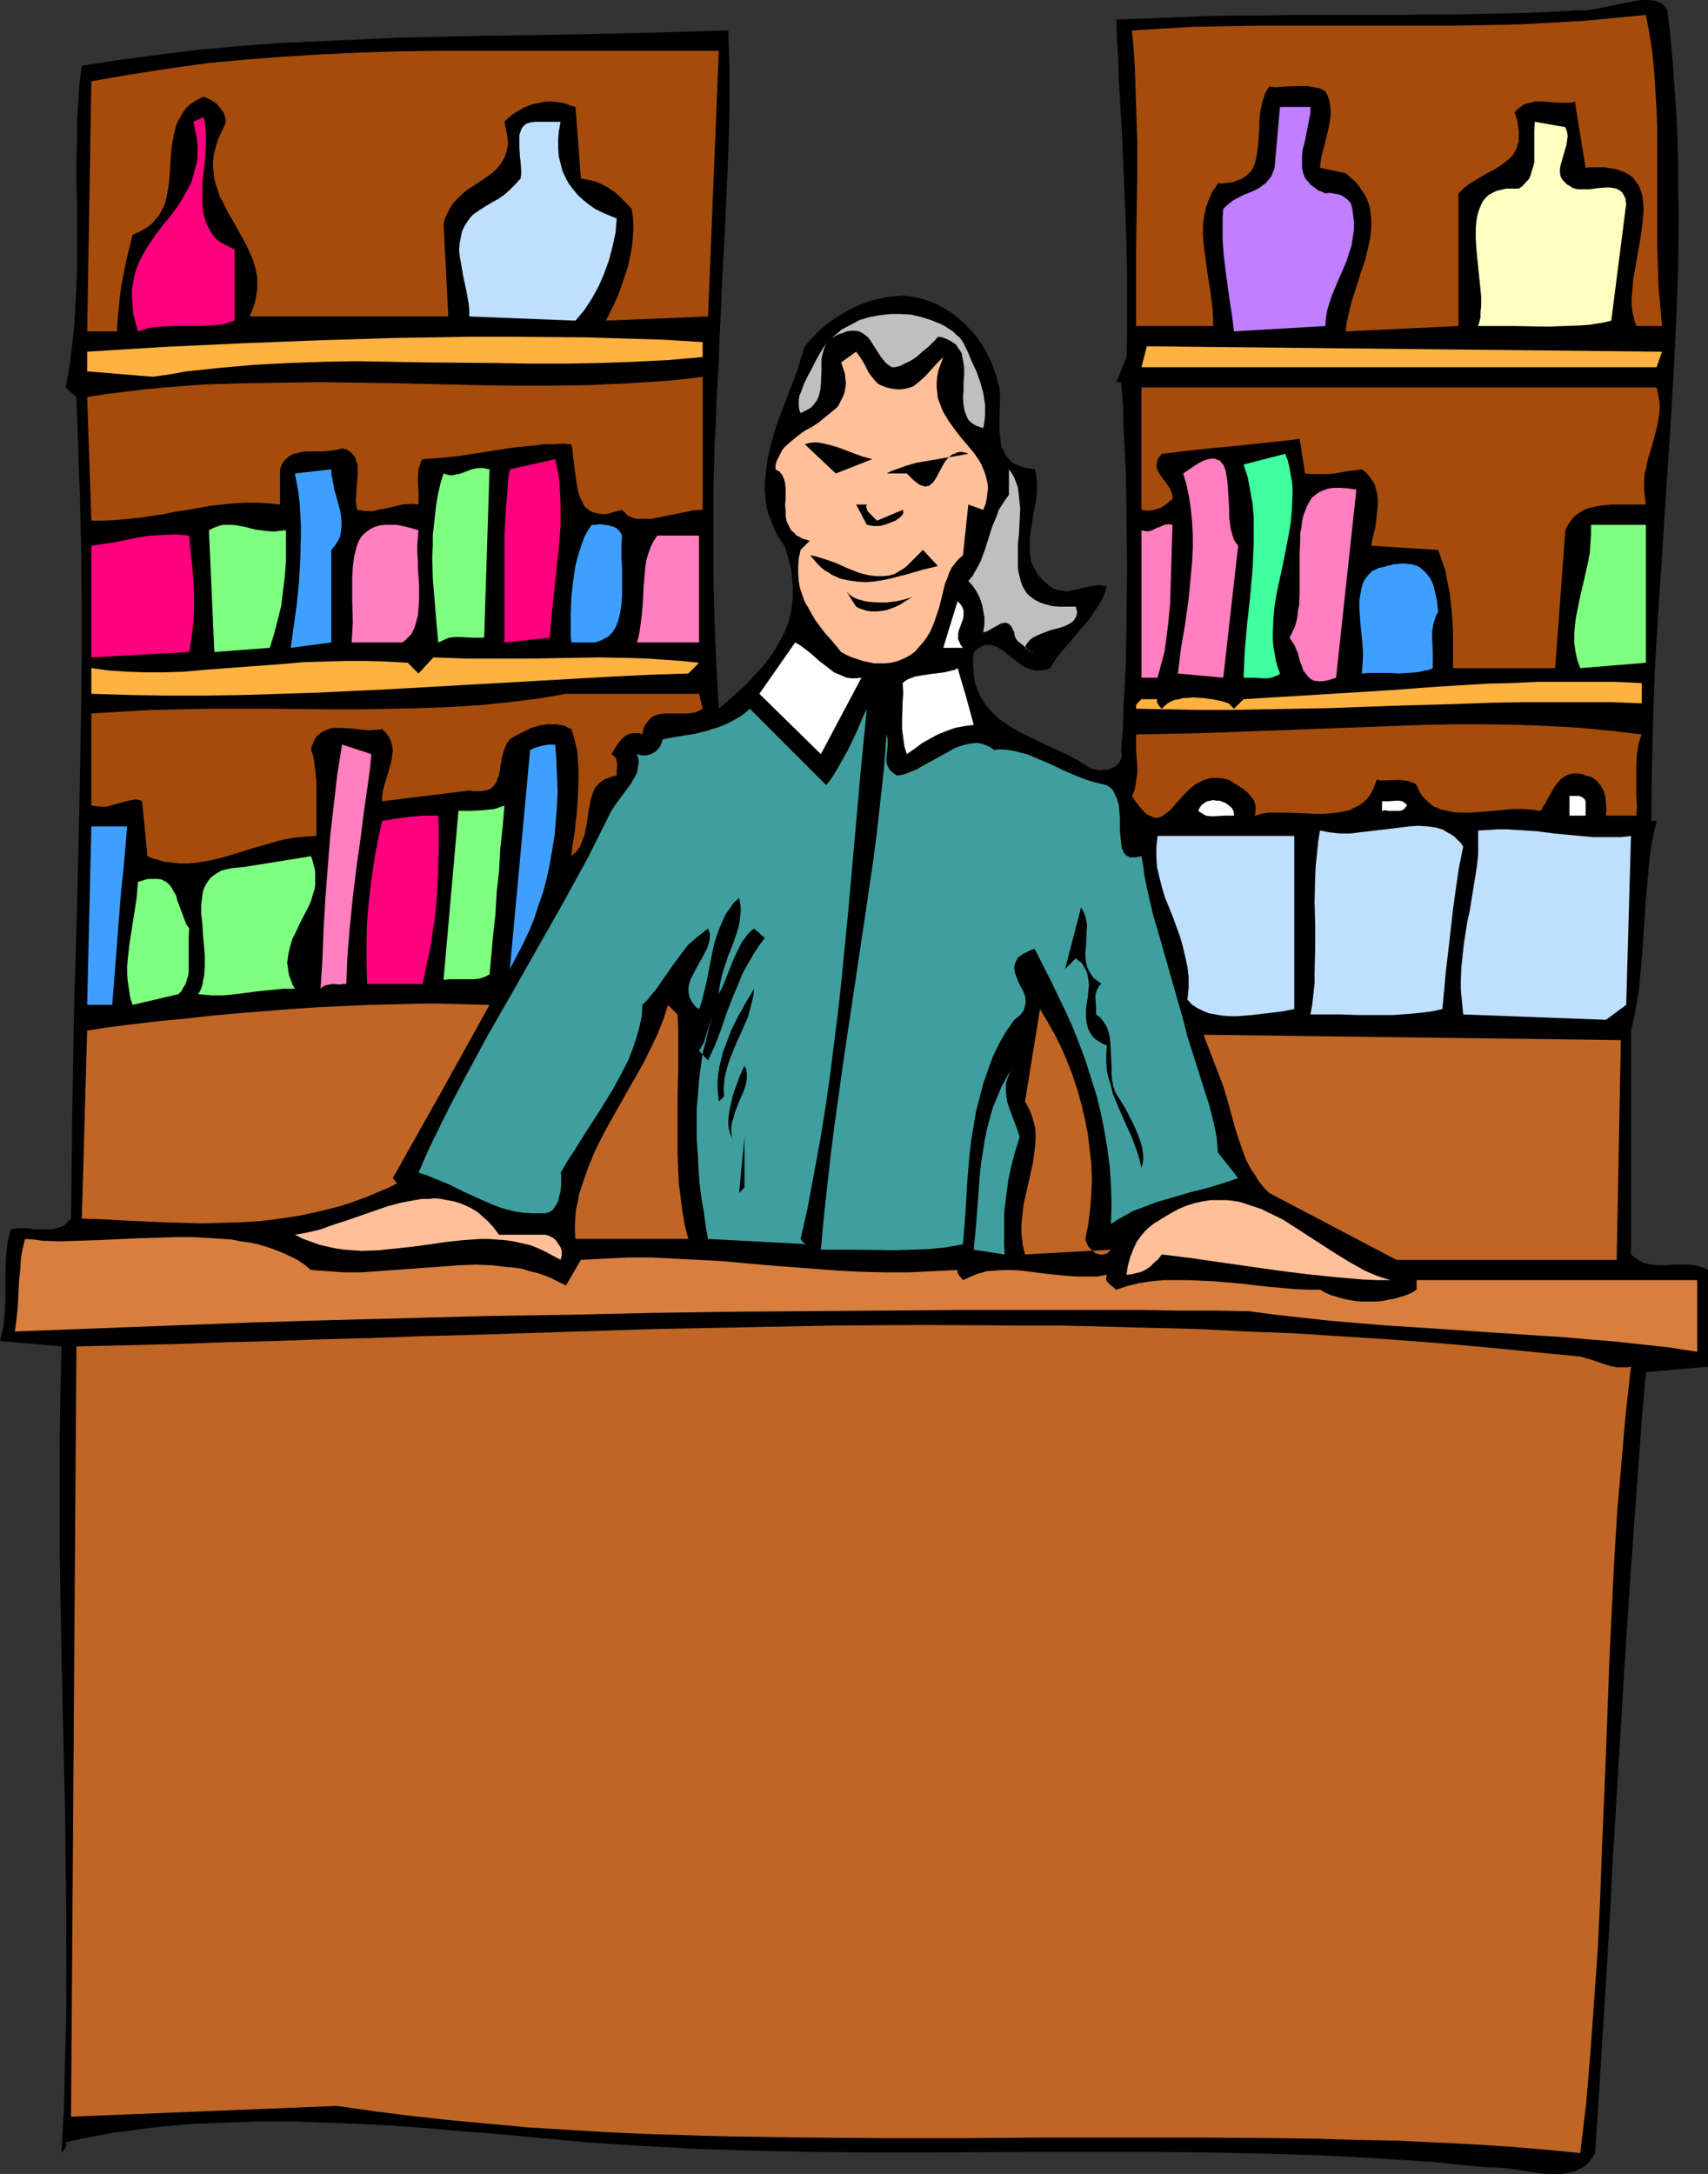 <?xml version="1.0" encoding="UTF-8" standalone="no"?>
<svg
   version="1.0"
   width="122.305mm"
   height="155.668mm"
   id="svg68"
   sodipodi:docname="Shopkeeper 1.wmf"
   xmlns:inkscape="http://www.inkscape.org/namespaces/inkscape"
   xmlns:sodipodi="http://sodipodi.sourceforge.net/DTD/sodipodi-0.dtd"
   xmlns="http://www.w3.org/2000/svg"
   xmlns:svg="http://www.w3.org/2000/svg">
  <rect width="100%" height="100%" fill="#333333" stroke="none"/>
  <sodipodi:namedview
     id="namedview68"
     pagecolor="#ffffff"
     bordercolor="#000000"
     borderopacity="0.25"
     inkscape:showpageshadow="2"
     inkscape:pageopacity="0.0"
     inkscape:pagecheckerboard="0"
     inkscape:deskcolor="#d1d1d1"
     inkscape:document-units="mm" />
  <defs
     id="defs1">
    <pattern
       id="WMFhbasepattern"
       patternUnits="userSpaceOnUse"
       width="6"
       height="6"
       x="0"
       y="0" />
  </defs>
  <path
     style="fill:#000000;fill-opacity:1;fill-rule:evenodd;stroke:none"
     d="m 451.267,2.747 0.808,7.11 0.646,6.948 0.485,7.11 0.485,6.948 0.323,6.948 0.162,6.948 v 6.787 l 0.162,6.948 -0.162,13.735 -0.485,13.574 -0.646,13.574 -0.808,13.735 -1.777,27.147 -1.777,27.147 -0.808,13.574 -0.485,13.735 -0.323,13.735 -0.162,13.735 h 1.454 l -0.808,3.393 -0.646,3.393 -0.485,3.555 -0.323,3.555 -0.646,7.11 -0.485,7.272 -0.485,7.272 -0.646,7.11 -0.323,3.555 -0.646,3.555 -0.646,3.555 -0.808,3.393 v 60.597 l 1.131,0.97 1.131,0.646 1.131,0.646 1.293,0.323 1.131,0.162 1.454,0.162 h 2.747 l 1.454,-0.162 h 4.201 l 1.293,0.162 1.293,0.323 1.293,0.323 1.293,0.646 v 26.178 l -16.803,1.454 -1.131,13.089 -0.969,13.25 -1.939,26.663 -1.777,26.824 -1.616,26.824 -1.616,26.663 -0.646,13.25 -0.808,13.25 -0.808,13.089 -0.808,12.927 -0.808,12.766 -0.808,12.766 -0.485,0.808 -0.646,0.808 -0.485,0.808 -0.646,0.646 -0.808,0.646 -0.646,0.323 -1.616,0.808 -1.777,0.485 -1.777,0.323 h -1.939 -1.939 l -2.1,-0.162 -2.1,-0.323 -4.201,-0.646 -1.939,-0.323 -1.939,-0.162 -1.939,-0.162 h -1.777 l -7.432,-0.646 -7.432,-0.808 -7.594,-0.485 -7.432,-0.485 -15.188,-0.808 -15.188,-0.485 -15.349,-0.323 -15.349,-0.162 h -31.022 l -30.86,0.162 h -15.511 l -15.349,-0.162 -15.188,-0.323 -15.349,-0.485 -15.026,-0.808 -7.594,-0.485 -7.432,-0.485 -8.563,-0.808 -8.563,-0.808 -8.886,-0.808 -8.725,-0.646 -8.886,-0.808 -9.048,-0.646 -9.048,-0.485 -8.886,-0.323 -9.048,-0.323 h -9.048 l -8.886,0.323 -8.886,0.323 -8.725,0.808 -4.362,0.485 -4.362,0.646 -4.201,0.485 -4.362,0.808 -4.201,0.808 -4.201,0.97 0.162,0.485 v 0.485 l -0.162,0.323 -0.162,0.323 -0.485,0.646 -0.485,0.646 0.323,-6.14 0.323,-6.14 0.162,-6.302 0.162,-6.302 0.162,-6.625 0.162,-6.464 V 531.473 517.9 L 17.773,504.164 17.611,490.267 17.288,476.209 16.965,462.151 16.642,448.092 16.157,419.814 v -14.22 -13.897 l 0.162,-13.735 0.323,-13.574 v 0 L 0,362.934 l 0.485,-2.101 0.485,-1.939 0.162,-1.939 0.162,-1.939 0.162,-3.555 v -7.272 l 0.162,-3.717 0.162,-1.939 0.162,-1.778 0.485,-2.101 0.485,-1.939 0.969,-0.162 1.131,-0.162 h 2.262 l 2.262,0.323 h 2.1 2.262 l 0.969,-0.162 0.969,-0.323 0.969,-0.323 0.808,-0.485 0.808,-0.808 0.808,-0.808 0.162,-14.22 0.162,-14.058 0.485,-27.955 0.808,-27.794 0.323,-13.897 0.323,-13.897 0.485,-27.47 0.162,-13.897 v -13.735 l -0.162,-13.897 -0.323,-13.735 -0.485,-13.897 -0.485,-13.897 -2.908,-2.585 0.969,-5.171 0.646,-5.333 0.646,-5.494 0.323,-5.494 0.323,-5.656 0.162,-5.656 V 60.597 54.941 l -0.162,-5.656 v -5.494 l 0.162,-5.494 v -5.494 l 0.323,-5.171 0.323,-5.009 0.646,-4.848 10.664,-1.616 10.825,-1.454 10.664,-1.293 10.825,-0.97 10.825,-0.808 10.825,-0.485 10.825,-0.485 10.825,-0.485 21.974,-0.485 21.974,-0.323 22.297,-0.485 11.31,-0.323 11.148,-0.323 0.162,5.494 0.162,5.333 v 10.988 l -0.323,10.988 -0.485,10.988 -0.485,11.15 -0.646,11.473 -0.485,11.473 -0.323,5.979 -0.162,5.979 -0.323,5.333 -0.323,5.494 -0.162,5.817 -0.323,5.656 -0.162,5.979 -0.162,5.817 v 12.119 11.958 l 0.323,12.119 0.485,11.958 0.323,5.656 0.323,5.817 2.585,-2.262 2.585,-2.262 2.262,-2.101 2.262,-2.424 2.1,-2.262 1.939,-2.424 1.616,-2.424 1.454,-2.585 1.293,-2.585 0.969,-2.747 0.323,-1.454 0.323,-1.454 0.162,-1.616 0.162,-1.454 v -1.616 -1.616 l -0.162,-1.778 -0.162,-1.616 -0.323,-1.778 -0.485,-1.939 -0.485,-1.778 -0.646,-1.939 -1.131,-1.616 -0.969,-1.616 -0.808,-1.616 -0.646,-1.778 -0.646,-1.616 -0.485,-1.616 -0.323,-1.778 -0.162,-1.616 -0.162,-1.778 v -1.778 l 0.323,-3.393 0.485,-3.555 0.808,-3.393 0.969,-3.555 1.131,-3.393 2.585,-6.787 1.293,-3.393 1.293,-3.393 0.969,-3.232 0.969,-3.07 1.293,-1.454 1.293,-1.454 1.293,-1.293 1.454,-1.293 1.454,-1.131 1.616,-1.131 1.616,-0.97 1.616,-0.97 1.616,-0.808 1.777,-0.808 1.777,-0.646 1.939,-0.646 1.777,-0.323 2.1,-0.485 1.939,-0.162 1.939,-0.162 2.585,0.323 2.424,0.485 2.424,0.808 2.262,0.97 1.939,1.131 2.1,1.293 1.777,1.454 1.616,1.454 1.616,1.778 1.454,1.778 1.454,2.101 1.131,2.101 1.131,2.101 0.808,2.262 0.808,2.424 0.646,2.424 0.162,1.939 v 1.939 l -0.162,3.717 v 3.555 l 0.162,1.616 0.162,1.616 0.162,1.454 0.646,1.293 0.646,1.293 0.969,1.131 0.485,0.485 0.646,0.485 0.646,0.323 0.808,0.323 1.939,0.646 1.131,0.162 1.131,0.162 0.323,0.97 0.162,0.97 0.162,1.778 v 2.101 l -0.162,2.101 -0.808,4.201 -0.646,4.201 -0.323,2.262 v 2.101 1.939 l 0.323,2.101 0.323,0.97 0.485,0.97 0.485,0.808 0.485,0.97 0.808,0.808 0.646,0.808 0.969,0.808 0.969,0.808 0.969,0.646 0.969,0.323 1.131,0.162 0.969,0.162 h 0.969 l 0.969,-0.162 1.939,-0.485 1.939,-0.485 1.939,-0.323 0.808,-0.162 h 0.969 l 0.808,0.162 0.969,0.162 -0.485,1.616 -0.646,1.616 -0.808,1.454 -0.969,1.454 -0.969,1.454 -0.969,1.454 -2.262,2.585 -4.524,5.333 -2.1,2.585 -0.808,1.293 -0.808,1.293 -0.808,0.323 -0.808,0.162 -0.808,0.162 h -0.808 -0.808 l -0.646,-0.162 -1.454,-0.485 -1.454,-0.646 -1.131,-0.97 -2.424,-1.778 -1.131,-0.97 -1.131,-0.808 -1.131,-0.646 -1.131,-0.323 -1.131,-0.162 h -0.646 l -0.646,0.162 -0.646,0.323 -0.485,0.323 -0.646,0.485 -0.808,0.646 -0.162,1.939 v 1.778 l 0.162,1.616 0.162,1.616 0.162,1.454 0.485,1.293 0.646,1.454 0.485,1.131 0.808,1.131 0.646,1.131 0.969,1.131 0.969,0.97 1.939,1.778 2.424,1.616 2.424,1.454 2.585,1.293 5.332,2.585 5.332,2.424 2.424,1.293 2.424,1.454 0.646,0.485 0.808,0.485 0.808,0.162 0.808,0.162 0.808,0.162 1.777,-0.162 0.808,-0.162 0.808,-0.323 0.808,-0.323 0.646,-0.646 0.485,-0.485 0.323,-0.646 0.323,-0.808 v -0.97 l -0.162,-0.97 0.485,-5.817 0.162,-5.979 0.323,-5.979 0.323,-6.14 0.162,-12.443 0.162,-12.766 -0.162,-12.766 -0.162,-12.604 -0.646,-12.604 -0.162,-6.302 -0.485,-6.14 h -1.293 l 2.747,-6.787 0.162,-5.656 V 85.159 73.686 l -0.323,-11.796 -0.485,-11.796 -0.485,-11.796 -0.646,-11.311 -0.323,-5.656 -0.162,-5.494 -0.323,-5.333 -0.162,-5.171 8.24,-0.323 8.079,-0.323 7.917,-0.323 7.755,-0.162 h 7.755 L 349.478,4.04 h 30.052 l 7.755,-0.162 h 7.755 l 7.755,-0.162 8.24,-0.162 8.24,-0.323 8.402,-0.485 h 1.616 l 1.616,-0.162 3.393,-0.646 3.716,-0.808 3.393,-0.646 1.616,-0.323 L 444.643,0 h 1.454 l 1.454,0.162 1.131,0.323 1.131,0.485 0.808,0.808 0.323,0.485 z"
     id="path1" />
  <path
     style="fill:#a54c0c;fill-opacity:1;fill-rule:evenodd;stroke:none"
     d="m 445.451,4.04 0.969,5.171 0.808,5.333 0.485,5.171 0.323,5.171 0.323,5.333 0.162,5.171 v 10.342 5.333 5.171 10.503 l 0.162,5.333 0.162,5.333 0.485,5.333 0.485,5.494 h -6.948 l -0.485,-1.293 -0.323,-1.454 -0.323,-1.454 -0.162,-1.616 v -1.616 l 0.162,-1.778 0.323,-3.555 0.646,-3.717 1.293,-7.433 0.485,-3.555 0.162,-1.778 0.162,-1.616 v -1.616 l -0.162,-1.454 -0.162,-1.454 -0.485,-1.454 -0.485,-1.131 -0.808,-1.131 -0.808,-1.131 -1.131,-0.808 -1.293,-0.646 -1.616,-0.646 -1.777,-0.323 -1.939,-0.323 h -1.131 -2.585 l -1.293,0.162 -2.908,-17.937 -0.969,0.323 h -1.131 -2.262 l -2.1,-0.162 -2.262,-0.162 h -2.262 l -0.969,0.323 -0.969,0.162 -0.969,0.323 -0.808,0.646 -0.808,0.646 -0.808,0.808 0.485,1.454 0.323,1.131 0.162,1.293 0.162,1.131 v 1.939 0.97 l -0.323,0.808 -0.162,0.808 -0.323,0.646 -0.808,1.454 -1.131,1.131 -1.293,0.97 -1.293,0.97 -1.616,0.97 -1.616,0.808 -1.616,0.97 -1.616,0.97 -1.616,0.97 -1.454,1.131 -1.454,1.454 v 35.873 l -30.537,1.454 0.323,-2.585 0.646,-2.747 0.646,-2.747 0.969,-2.909 1.777,-5.656 0.969,-2.747 0.646,-2.747 0.646,-2.909 0.323,-2.747 V 59.304 l -0.162,-1.293 -0.162,-1.454 -0.323,-1.293 -0.485,-1.293 -0.646,-1.293 -0.808,-1.131 -0.808,-1.293 -0.969,-1.131 -1.293,-1.131 -1.293,-1.131 -6.948,-1.454 0.162,-1.293 0.162,-1.293 0.646,-2.585 1.293,-5.171 0.485,-2.585 0.162,-1.293 v -1.293 l -0.162,-1.293 -0.162,-1.293 -0.485,-1.454 -0.646,-1.131 -0.808,-0.485 -0.808,-0.323 -1.616,-0.323 -1.939,-0.323 h -1.939 l -4.039,0.162 -2.1,0.162 -1.939,-0.162 -0.646,0.97 -0.485,0.97 -0.646,1.939 -0.485,2.101 -0.323,2.262 -0.162,4.201 -0.323,4.201 -0.323,1.939 -0.323,1.778 -0.646,1.616 -0.485,0.808 -0.646,0.646 -0.646,0.646 -0.646,0.485 -0.808,0.485 -0.969,0.323 -1.131,0.485 -1.293,0.162 -1.293,0.162 h -1.616 l -0.646,1.131 -0.808,0.97 -0.485,1.131 -0.485,1.131 -0.808,2.262 -0.485,2.262 -0.323,2.424 v 2.424 l 0.162,2.424 0.323,2.585 0.646,5.009 0.808,5.009 0.323,2.585 0.323,2.424 0.162,2.424 v 2.424 h -20.843 v -5.171 -5.171 -10.18 l 0.162,-9.857 0.162,-9.857 v -9.695 l -0.323,-9.857 -0.323,-10.019 -0.323,-5.009 -0.485,-5.171 8.079,-0.485 8.079,-0.485 8.563,-0.162 8.563,-0.162 h 26.336 8.886 18.096 l 8.886,-0.162 8.886,-0.162 8.886,-0.485 8.886,-0.485 8.563,-0.808 z"
     id="path2" />
  <path
     style="fill:#a54c0c;fill-opacity:1;fill-rule:evenodd;stroke:none"
     d="m 191.623,85.643 -27.629,1.131 1.777,-3.555 1.616,-3.555 1.293,-3.717 1.293,-3.878 0.808,-3.878 0.323,-2.101 0.162,-1.778 0.162,-2.101 v -1.778 l -0.162,-1.939 -0.323,-1.939 -1.454,-1.616 -1.454,-1.454 -1.616,-1.454 -1.616,-1.131 -1.777,-0.97 -1.939,-0.808 -1.939,-0.485 -1.939,-0.323 -1.454,-19.391 -1.293,-0.323 -1.131,-0.485 -1.293,-0.323 -1.293,-0.162 -1.293,-0.162 h -1.293 l -1.293,0.162 -1.293,0.323 -1.131,0.162 -1.293,0.485 -1.293,0.485 -1.131,0.646 -1.131,0.646 -1.131,0.808 -0.969,0.808 -0.969,0.97 0.323,1.616 0.323,1.454 0.162,1.293 0.162,1.293 -0.162,1.131 -0.162,0.97 -0.323,0.97 -0.323,0.97 -0.485,0.808 -0.485,0.808 -1.131,1.454 -1.454,1.293 -1.616,1.131 -3.393,2.262 -1.777,1.131 -1.616,1.454 -1.454,1.454 -0.646,0.808 -0.646,0.97 -0.485,0.97 -0.485,0.97 -0.485,1.131 -0.323,1.293 1.293,25.047 H 67.537 l 0.808,-1.939 0.646,-1.778 0.323,-1.778 0.323,-1.778 V 76.756 75.14 l -0.323,-1.616 -0.323,-1.454 -0.485,-1.616 -0.646,-1.454 -1.293,-2.909 -1.616,-2.909 -1.616,-2.909 -1.616,-2.747 -1.454,-2.909 -0.808,-1.454 -0.485,-1.616 -0.485,-1.454 -0.485,-1.616 -0.162,-1.616 -0.162,-1.616 v -1.616 l 0.162,-1.778 0.485,-1.778 0.485,-1.778 0.808,-1.939 0.969,-1.939 0.323,-0.808 0.162,-0.646 v -0.646 l -0.162,-0.646 -0.162,-0.646 -0.323,-0.646 -0.808,-1.131 -0.969,-1.131 -1.131,-0.808 -1.131,-0.646 -1.293,-0.485 -1.454,0.646 -1.293,0.808 -1.131,0.808 -0.969,0.97 -0.808,1.131 -0.646,1.131 -0.646,1.131 -0.485,1.131 -0.323,1.293 -0.323,1.293 -0.485,2.747 -0.323,2.909 -0.162,2.747 -0.162,2.909 -0.323,2.909 -0.485,2.585 -0.323,1.454 -0.485,1.131 -0.646,1.293 -0.646,1.131 -0.808,0.97 -0.969,1.131 -0.969,0.808 -1.293,0.808 -1.454,0.808 -1.616,0.646 -0.808,3.393 -0.808,3.232 -0.646,3.232 -0.646,3.232 -0.485,3.232 -0.646,6.464 -0.162,3.393 h -8.079 l 1.131,-67.707 10.341,-1.778 10.341,-1.616 10.341,-1.454 10.341,-0.97 10.502,-0.808 10.502,-0.646 10.502,-0.485 10.502,-0.323 10.664,-0.162 h 10.664 21.489 21.65 10.987 10.987 z"
     id="path3" />
  <path
     style="fill:#bf7fff;fill-opacity:1;fill-rule:evenodd;stroke:none"
     d="m 354.648,28.925 v 1.616 l -0.323,1.616 -0.646,3.393 -0.323,1.778 -0.808,3.232 -0.162,1.616 v 1.616 1.616 l 0.323,1.454 0.485,1.293 0.485,0.646 0.485,0.485 0.485,0.646 0.646,0.485 0.646,0.485 0.808,0.646 0.969,0.323 0.969,0.485 1.131,-0.162 0.969,0.162 0.969,0.162 0.808,0.162 0.969,0.485 0.646,0.485 0.808,0.646 0.646,0.808 0.323,1.293 0.162,1.131 0.323,2.424 v 2.262 l -0.323,2.101 -0.323,2.101 -0.646,1.939 -0.646,2.101 -0.808,1.939 -1.616,3.717 -1.616,3.878 -0.646,1.939 -0.646,2.101 -0.323,2.101 -0.162,2.101 -24.72,1.454 -0.485,-4.04 -0.646,-4.04 -1.131,-8.241 -0.485,-4.04 -0.323,-4.201 v -4.201 -2.101 l 0.162,-2.262 0.808,-0.808 0.969,-0.808 0.808,-0.646 1.131,-0.646 1.939,-0.97 2.1,-0.808 1.939,-0.97 0.808,-0.646 0.969,-0.646 0.646,-0.808 0.808,-0.97 0.485,-1.131 0.485,-1.293 1.454,-16.482 z"
     id="path4" />
  <path
     style="fill:#ff007f;fill-opacity:1;fill-rule:evenodd;stroke:none"
     d="M 63.497,67.545 V 86.774 l -1.616,0.485 -1.454,0.485 -1.616,0.162 -1.616,0.162 -3.555,0.162 h -6.786 l -3.231,0.162 -1.616,0.162 -1.616,0.162 -1.454,0.485 -1.616,0.485 -0.646,-2.424 -0.646,-2.424 -0.162,-2.262 -0.162,-2.101 v -1.939 l 0.323,-1.939 0.323,-1.939 0.485,-1.616 0.646,-1.778 0.808,-1.616 0.808,-1.454 0.969,-1.616 1.939,-2.909 2.1,-2.747 2.262,-2.747 2.1,-2.909 1.777,-3.07 0.808,-1.454 0.808,-1.616 0.485,-1.778 0.485,-1.778 0.485,-1.778 0.162,-1.939 v -2.101 l -0.162,-2.101 -0.485,-2.262 -0.485,-2.424 2.747,-1.293 0.485,2.262 0.162,2.424 v 2.585 l -0.162,2.585 -0.485,5.333 -0.323,2.585 v 2.585 2.585 l 0.162,2.262 0.162,1.131 0.323,1.131 0.323,1.131 0.485,0.97 0.485,0.97 0.646,0.97 0.646,0.97 0.808,0.808 0.969,0.646 1.131,0.646 1.293,0.646 z"
     id="path5" />
  <path
     style="fill:#bfdfff;fill-opacity:1;fill-rule:evenodd;stroke:none"
     d="m 151.715,32.965 -0.485,2.585 -0.162,2.262 v 2.262 l 0.162,2.262 0.485,1.939 0.485,1.939 0.808,1.778 0.969,1.778 1.131,1.454 1.293,1.616 1.454,1.293 1.616,1.293 1.616,1.131 1.939,0.97 1.939,0.808 1.939,0.808 -0.323,3.878 -0.808,3.717 -0.969,3.717 -1.293,3.555 -1.454,3.393 -1.777,3.232 -2.1,3.232 -2.424,2.909 -28.76,-1.131 V 83.866 l -0.162,-1.778 -0.646,-3.555 -0.808,-3.717 -0.646,-3.717 -0.323,-1.778 -0.162,-1.778 0.162,-1.778 0.323,-1.616 0.323,-1.616 0.808,-1.616 0.969,-1.454 0.646,-0.808 0.646,-0.646 1.616,-1.131 1.777,-1.131 1.616,-0.97 1.777,-0.97 1.616,-1.131 1.454,-1.293 1.454,-1.454 1.454,-1.616 0.162,-1.131 v -1.131 l -0.162,-2.424 -0.162,-1.131 -0.162,-2.585 v -1.131 -1.293 -0.97 l 0.323,-0.97 0.323,-0.808 0.485,-0.646 0.808,-0.646 1.131,-0.323 1.131,-0.162 z"
     id="path6" />
  <path
     style="fill:#ffffbf;fill-opacity:1;fill-rule:evenodd;stroke:none"
     d="m 423.639,34.419 0.485,1.293 0.162,1.131 -0.162,1.131 -0.162,1.131 -0.646,2.262 -0.323,1.131 -0.323,1.131 -0.323,1.131 -0.162,0.97 v 0.97 l 0.162,0.97 0.485,0.97 0.808,0.808 0.485,0.485 0.646,0.323 0.646,0.485 0.808,0.323 0.969,0.162 h 0.969 2.1 l 2.262,-0.323 2.262,-0.162 h 0.969 l 0.969,0.162 0.808,0.162 0.808,0.485 0.646,0.485 0.485,0.808 0.485,0.97 v 0.646 l 0.162,0.646 -4.039,31.672 -1.939,0.485 -2.1,0.323 -1.939,0.323 -2.262,0.162 -4.362,0.162 -4.686,0.162 -9.371,-0.162 h -4.686 -4.686 l 0.323,-1.131 0.323,-1.293 v -1.454 l 0.162,-1.293 v -2.909 l -0.323,-3.232 -0.646,-6.302 -0.323,-3.232 -0.162,-2.909 v -2.909 l 0.162,-1.454 0.162,-1.293 0.323,-1.293 0.323,-0.97 0.485,-1.131 0.485,-0.97 0.646,-0.808 0.808,-0.808 1.131,-0.646 0.969,-0.485 1.293,-0.323 1.454,-0.323 h 1.616 1.777 l 1.131,-0.808 0.808,-0.97 0.808,-0.808 0.485,-1.131 0.323,-1.131 0.323,-0.97 0.323,-1.293 V 42.822 40.398 37.812 35.388 l 0.162,-2.424 z"
     id="path7" />
  <path
     style="fill:#bfbfbf;fill-opacity:1;fill-rule:evenodd;stroke:none"
     d="m 260.614,92.592 1.293,2.585 1.131,2.747 1.293,2.747 0.969,2.747 0.808,2.909 0.485,3.07 v 1.454 1.616 l -0.162,1.616 -0.323,1.778 -0.969,-0.323 -0.969,-0.323 -0.808,-0.485 -0.646,-0.485 -0.646,-0.646 -0.323,-0.646 -0.323,-0.808 -0.323,-0.808 -0.323,-1.778 -0.162,-1.778 0.162,-2.101 v -2.101 l 0.162,-2.101 v -2.101 l -0.323,-1.939 -0.162,-0.808 -0.162,-0.97 -0.485,-0.808 -0.485,-0.646 -0.485,-0.808 -0.808,-0.646 -0.808,-0.485 -0.969,-0.485 -1.131,-0.485 -1.293,-0.162 -0.485,0.646 -0.646,0.646 -1.454,1.454 -1.616,1.293 -1.616,1.454 -1.777,1.131 -1.777,0.808 -0.808,0.485 -0.808,0.162 -0.646,0.162 h -0.808 l -0.808,-0.485 -0.969,-0.808 -0.646,-0.808 -0.646,-0.808 -1.131,-1.778 -1.131,-1.778 -0.646,-0.97 -0.485,-0.646 -0.808,-0.646 -0.646,-0.485 -0.969,-0.485 -0.969,-0.162 h -1.131 l -1.293,0.162 -1.131,0.485 -1.131,0.323 -0.808,0.485 -0.808,0.485 -0.646,0.646 -0.646,0.646 -0.485,0.646 -0.323,0.646 -0.485,1.616 -0.323,1.454 v 1.778 1.616 l -0.162,3.393 -0.162,1.616 -0.323,1.454 -0.323,0.808 -0.323,0.646 -0.485,0.646 -0.485,0.646 -0.646,0.646 -0.808,0.485 -0.969,0.485 -0.969,0.485 -0.323,-0.808 -0.162,-0.97 v -0.97 -0.97 l 0.162,-0.97 0.485,-1.131 0.808,-2.262 1.131,-2.262 1.131,-2.101 1.131,-2.262 1.131,-1.939 0.808,-1.293 0.808,-0.97 0.969,-0.97 0.969,-0.97 1.131,-0.97 0.969,-0.808 2.424,-1.293 2.424,-1.293 2.747,-0.808 2.747,-0.485 2.747,-0.323 h 2.747 l 2.908,0.162 2.747,0.646 2.585,0.808 2.424,0.97 1.293,0.646 2.262,1.454 0.969,0.97 0.969,0.808 z"
     id="path8" />
  <path
     style="fill:#ffb23f;fill-opacity:1;fill-rule:evenodd;stroke:none"
     d="m 190.169,96.631 -9.21,0.808 -9.533,0.485 -9.371,0.323 -9.371,0.162 h -9.371 l -9.371,-0.162 -18.581,-0.162 -9.371,-0.162 -9.371,-0.162 -9.21,0.162 -9.371,0.323 -9.21,0.485 -9.21,0.808 -9.21,0.97 -4.524,0.808 -4.524,0.646 -17.773,-1.454 v -5.333 l 21.004,-1.293 20.843,-0.97 20.843,-0.808 20.681,-0.646 20.843,-0.323 h 10.341 l 20.681,0.162 10.502,0.323 10.341,0.323 10.502,0.646 z"
     id="path9" />
  <path
     style="fill:#ffb23f;fill-opacity:1;fill-rule:evenodd;stroke:none"
     d="M 448.359,99.379 H 308.924 l 1.454,-5.656 139.436,1.454 z"
     id="path10" />
  <path
     style="fill:#ffbf99;fill-opacity:1;fill-rule:evenodd;stroke:none"
     d="m 239.933,104.873 1.454,0.323 1.454,0.162 h 1.131 l 1.131,-0.162 1.131,-0.323 0.969,-0.323 0.808,-0.646 0.808,-0.646 1.616,-1.454 1.616,-1.778 1.454,-1.616 1.777,-1.778 -0.646,1.778 -0.646,1.777 -0.323,1.616 -0.162,1.616 v 1.454 l 0.162,1.454 0.162,1.454 0.485,1.293 0.485,1.293 0.485,1.131 1.454,2.424 1.616,2.262 1.616,2.101 3.555,4.201 1.454,2.101 0.646,1.131 0.485,1.131 0.485,1.293 0.323,1.131 0.323,1.293 0.162,1.454 -0.162,1.293 -0.162,1.454 -0.323,1.616 -0.646,1.616 -4.039,-1.454 -1.454,13.735 -1.131,0.97 -0.969,1.131 -0.969,1.293 -0.646,1.293 -0.485,1.454 -0.646,1.454 -0.808,3.393 -0.808,3.232 -1.131,3.393 -0.646,1.616 -0.646,1.454 -0.969,1.616 -0.969,1.293 -1.131,1.293 -0.969,1.131 -1.293,0.97 -1.131,0.646 -1.454,0.646 -1.293,0.485 -1.454,0.323 -1.454,0.162 h -1.454 -1.616 l -1.454,-0.323 -1.616,-0.323 -1.454,-0.485 -1.454,-0.485 -1.454,-0.646 -1.454,-0.808 -2.262,-2.747 -2.424,-2.747 -2.262,-3.07 -0.969,-1.616 -0.969,-1.778 -0.969,-1.616 -0.646,-1.778 -0.646,-1.939 -0.323,-1.778 -0.162,-2.101 v -1.939 l 0.162,-2.262 0.485,-2.262 2.585,-2.585 v 0.162 l -0.969,-0.323 -1.131,-0.323 -0.808,-0.485 -0.808,-0.323 -0.485,-0.646 -0.646,-0.485 -0.485,-0.646 -0.323,-0.646 -0.646,-1.293 -0.323,-1.454 V 138.322 l -0.162,-1.616 0.162,-1.616 v -1.454 -1.454 l -0.162,-1.454 -0.323,-1.131 -0.485,-1.131 -0.323,-0.323 -0.323,-0.485 -0.646,-0.323 -0.485,-0.323 v -1.131 l 0.323,-1.131 0.485,-0.97 0.485,-0.97 0.485,-0.97 0.646,-0.808 1.616,-1.454 1.777,-1.454 1.939,-1.454 2.1,-1.131 1.939,-1.293 1.777,-1.454 1.777,-1.454 0.808,-0.646 0.808,-0.808 0.485,-0.97 0.485,-0.97 0.485,-0.97 0.323,-0.97 0.162,-1.131 0.162,-1.131 -0.162,-1.293 -0.162,-1.454 -0.485,-1.454 -0.485,-1.454 4.039,-2.909 0.969,1.293 0.808,1.293 0.485,0.808 0.323,0.646 0.808,1.616 0.969,1.293 0.969,1.131 0.646,0.646 0.646,0.323 0.808,0.323 z"
     id="path11" />
  <path
     style="fill:#a54c0c;fill-opacity:1;fill-rule:evenodd;stroke:none"
     d="m 190.169,101.964 v 36.035 h -1.293 l -1.454,0.162 -3.07,0.646 -1.616,0.323 -1.616,0.323 -3.231,0.646 -1.454,0.323 h -1.454 -1.454 -1.293 l -1.131,-0.323 -1.131,-0.485 -0.808,-0.808 -0.808,-0.808 -1.293,0.323 -1.131,0.323 -1.131,0.323 -0.969,0.162 h -0.969 l -0.969,-0.162 -0.646,-0.162 -0.808,-0.162 -0.646,-0.323 -0.646,-0.485 -0.485,-0.323 -0.485,-0.485 -0.646,-1.293 -0.646,-1.293 -0.485,-1.616 -0.323,-1.778 -0.485,-3.555 -0.485,-3.878 -0.162,-1.778 -0.323,-1.616 -2.424,-0.162 -2.424,0.162 h -2.585 l -2.424,0.323 -5.17,0.485 -5.332,0.808 -5.17,0.808 -5.17,0.808 -4.847,0.485 -2.424,0.162 -2.262,0.162 -0.485,0.646 -0.162,0.646 -0.485,1.454 -0.162,1.454 v 1.616 l 0.162,3.232 v 1.616 1.616 l -1.131,-0.162 h -1.131 l -2.1,0.162 -2.1,0.485 -1.939,0.485 -1.939,0.323 -1.939,0.485 h -0.969 -1.131 l -1.131,-0.162 -1.131,-0.162 -0.162,-1.131 -0.162,-1.131 0.162,-2.424 v -1.293 l 0.162,-1.293 0.162,-2.424 v -1.293 -1.131 l -0.323,-0.97 -0.323,-1.131 -0.646,-0.808 -0.646,-0.646 -0.969,-0.646 -0.646,-0.162 -0.646,-0.162 -1.131,0.323 -1.131,0.162 -2.585,0.323 h -2.424 -2.424 l -1.293,0.162 -1.131,0.323 -0.969,0.162 -0.969,0.485 -0.808,0.646 -0.808,0.808 -0.646,0.97 -0.485,1.293 v 9.534 0 l -3.07,-0.323 -3.231,-0.162 h -3.07 l -3.231,0.162 -3.07,0.323 -3.07,0.323 -6.301,1.131 -3.231,0.485 -3.07,0.646 -6.463,0.97 -3.231,0.323 -3.393,0.323 -3.231,0.162 h -3.393 l -1.131,-33.449 5.17,-0.808 5.332,-0.646 5.17,-0.646 5.332,-0.485 10.502,-0.808 10.502,-0.323 10.502,-0.162 10.502,-0.162 10.502,0.162 10.502,0.162 21.004,0.485 10.341,0.162 h 10.502 l 10.179,-0.162 10.341,-0.485 5.009,-0.323 5.17,-0.323 5.009,-0.485 z"
     id="path12" />
  <path
     style="fill:#a54c0c;fill-opacity:1;fill-rule:evenodd;stroke:none"
     d="m 448.359,104.873 0.485,2.262 0.323,2.101 v 2.101 l -0.323,1.939 -0.323,1.939 -0.485,1.939 -0.969,3.555 -1.131,3.717 -0.323,1.778 -0.485,1.939 -0.162,1.939 v 2.101 l 0.162,2.101 0.323,2.262 h -3.07 -3.231 -3.231 l -1.454,0.162 -1.616,0.162 -1.454,0.323 -1.454,0.323 -1.293,0.485 -1.293,0.808 -1.131,0.808 -0.969,1.131 -0.808,1.131 -0.808,1.616 -2.747,37.328 h -27.629 v -4.201 -4.201 l -0.162,-4.201 -0.323,-4.04 -0.485,-4.04 -0.808,-3.878 -0.323,-1.939 -0.646,-1.778 -0.646,-1.939 -0.646,-1.778 -18.096,-1.131 0.162,-1.131 0.323,-1.454 0.646,-2.585 0.323,-2.909 0.323,-3.07 v -1.293 l -0.162,-1.454 -0.323,-1.293 -0.323,-1.293 -0.646,-1.131 -0.808,-1.131 -0.969,-1.131 -1.131,-0.808 -3.716,0.485 -3.716,0.646 -1.939,0.162 h -1.939 -1.939 l -2.1,-0.162 -1.454,-9.372 -4.039,0.485 -4.524,0.485 -4.524,0.485 -4.686,0.485 -5.009,0.485 -4.847,0.485 -9.694,1.131 -0.646,0.808 -0.485,0.808 -0.162,0.808 -0.162,0.808 0.162,0.808 0.323,0.808 0.969,1.454 0.969,1.293 1.131,1.616 0.323,0.646 0.323,0.808 0.162,0.808 v 0.808 l -0.646,0.485 -0.808,0.646 -0.808,0.646 -1.131,0.646 -1.131,0.323 -1.293,0.323 h -1.293 l -1.293,-0.162 v -33.126 z"
     id="path13" />
  <path
     style="fill:#000000;fill-opacity:1;fill-rule:evenodd;stroke:none"
     d="m 226.199,128.142 -8.402,-7.918 1.131,-0.323 1.131,-0.162 h 1.131 l 1.131,0.162 2.1,0.485 2.262,0.646 4.686,1.778 2.262,0.808 2.424,0.646 z"
     id="path14" />
  <path
     style="fill:#000000;fill-opacity:1;fill-rule:evenodd;stroke:none"
     d="m 262.068,122.809 -0.808,-0.323 -0.808,-0.162 h -0.808 l -0.646,0.162 -0.646,0.323 -0.646,0.162 -0.969,0.808 -0.969,1.131 -0.646,1.131 -1.293,2.424 -0.646,1.131 -0.646,0.97 -0.808,0.646 -0.323,0.323 h -0.485 l -0.485,0.162 -0.485,-0.162 -0.646,-0.162 -0.646,-0.323 -0.646,-0.485 -0.808,-0.646 -0.808,-0.808 -0.969,-0.97 h -5.493 l 1.293,-0.646 1.293,-0.485 2.747,-0.97 2.747,-0.808 2.908,-0.485 5.655,-0.97 2.908,-0.485 z"
     id="path15" />
  <path
     style="fill:#3fff9f;fill-opacity:1;fill-rule:evenodd;stroke:none"
     d="m 346.408,182.275 -0.485,0.485 -0.646,0.162 -1.131,0.485 -1.131,0.162 h -1.293 l -2.585,-0.162 h -1.293 -1.293 l 0.162,-3.717 0.162,-3.555 0.646,-7.272 0.808,-7.272 0.646,-7.272 0.162,-3.717 0.162,-3.555 v -3.555 -3.555 l -0.323,-3.717 -0.646,-3.555 -0.646,-3.555 -1.131,-3.393 11.31,-2.909 0.646,1.778 0.485,1.939 0.323,1.939 0.323,1.778 0.162,1.939 v 1.778 l -0.162,3.878 -0.323,3.717 -0.646,3.717 -1.454,7.433 -1.616,7.433 -0.646,3.717 -0.323,3.717 -0.162,3.717 v 1.778 l 0.162,1.939 0.323,1.778 0.323,1.939 0.485,1.778 z"
     id="path16" />
  <path
     style="fill:#ff007f;fill-opacity:1;fill-rule:evenodd;stroke:none"
     d="m 148.807,172.579 -12.279,1.293 v -2.585 -2.747 -5.656 -5.979 -6.14 -6.14 l 0.323,-5.979 0.485,-5.979 0.162,-2.909 0.485,-2.747 12.279,-2.747 0.646,2.909 0.485,3.07 0.162,2.909 0.162,3.07 v 3.07 3.07 l -0.485,5.979 -0.646,5.979 -0.646,6.14 -0.646,5.979 z"
     id="path17" />
  <path
     style="fill:#ff7fbf;fill-opacity:1;fill-rule:evenodd;stroke:none"
     d="m 335.098,147.694 -4.039,35.712 -12.279,-1.131 0.808,-6.625 1.131,-6.625 0.969,-6.948 0.646,-6.787 0.323,-3.555 0.162,-3.393 v -3.393 l -0.162,-3.393 -0.323,-3.393 -0.485,-3.393 -0.646,-3.232 -0.969,-3.393 1.616,-1.131 1.454,-0.97 1.293,-0.808 1.293,-0.646 1.131,-0.323 0.808,-0.162 h 0.808 l 0.808,0.323 0.646,0.162 0.485,0.646 0.485,0.485 0.323,0.808 0.323,0.808 0.162,0.97 0.162,0.97 0.162,1.131 0.162,2.262 0.162,2.424 0.162,2.585 v 2.424 l 0.323,2.424 0.162,0.97 0.646,2.101 0.323,0.808 0.485,0.646 z"
     id="path18" />
  <path
     style="fill:#3f9fff;fill-opacity:1;fill-rule:evenodd;stroke:none"
     d="m 89.672,148.825 v 25.047 l -10.987,1.454 0.808,-5.817 0.808,-5.817 0.646,-6.302 0.323,-6.14 0.162,-6.14 v -3.07 l -0.162,-2.909 -0.162,-2.909 -0.323,-2.747 -0.485,-2.747 -0.485,-2.585 9.856,-1.131 v 1.454 l 0.323,1.293 0.485,2.747 0.808,2.909 0.808,2.909 0.162,1.293 0.162,1.454 v 1.454 l -0.162,1.293 -0.162,1.293 -0.646,1.293 -0.808,1.293 z"
     id="path19" />
  <path
     style="fill:#7fff7f;fill-opacity:1;fill-rule:evenodd;stroke:none"
     d="m 131.034,172.579 h -1.454 -1.616 l -3.231,-0.162 h -1.616 l -1.616,0.162 -1.454,0.646 -0.646,0.323 -0.808,0.323 -0.485,-5.494 -0.485,-5.817 -0.485,-5.979 -0.162,-5.979 0.162,-2.909 v -2.909 l 0.323,-2.909 0.323,-2.909 0.323,-2.747 0.485,-2.747 0.646,-2.747 0.808,-2.585 0.969,0.323 0.808,0.162 h 0.646 l 0.808,-0.162 1.454,-0.323 2.908,-1.131 1.616,-0.323 h 0.646 0.969 l 0.808,0.162 0.808,0.162 z"
     id="path20" />
  <path
     style="fill:#bfbfbf;fill-opacity:1;fill-rule:evenodd;stroke:none"
     d="m 291.151,164.177 0.162,0.646 0.162,0.646 v 0.646 l -0.162,0.485 -0.162,0.485 -0.323,0.485 -0.485,0.646 -0.969,0.646 -0.969,0.485 -1.293,0.485 -1.293,0.323 -1.293,0.323 -1.293,0.485 -1.293,0.485 -1.131,0.485 -1.293,0.646 -0.808,0.646 -0.808,0.97 -0.323,0.646 -0.162,0.485 0.485,0.323 0.646,0.323 0.323,0.323 0.646,0.323 v 0 l 0.162,0.162 h -0.162 l -0.162,-0.323 -0.646,-0.162 -0.485,-0.485 -1.293,-1.131 -1.454,-1.131 -0.485,-0.646 -0.323,-0.646 -0.162,-0.646 V 171.125 l -0.485,-0.97 -0.323,-0.646 -0.485,-0.485 -0.485,-0.323 -0.485,-0.162 h -0.485 l -0.646,0.162 -0.485,0.162 -0.485,0.323 -0.646,0.323 -1.131,0.646 -1.131,0.646 -0.485,0.162 -0.646,0.162 0.323,-2.101 v -1.939 l -0.323,-1.778 -0.323,-1.778 -0.646,-1.778 -0.808,-1.616 -0.969,-1.454 -1.293,-1.454 1.131,-1.293 0.808,-1.454 0.808,-1.454 0.646,-1.293 1.131,-3.07 1.939,-6.14 1.293,-3.07 0.485,-1.454 0.808,-1.293 0.969,-1.454 0.969,-1.293 v -6.948 l 0.808,1.131 0.646,1.131 0.485,1.293 0.485,1.293 0.162,1.293 0.162,1.454 0.162,1.616 0.162,1.454 -0.162,3.232 -0.162,3.232 -0.323,3.232 v 3.07 2.909 l 0.162,1.454 0.323,1.293 0.323,1.293 0.485,1.293 0.646,1.131 0.646,0.97 0.969,0.808 1.131,0.808 1.293,0.646 1.454,0.485 1.777,0.485 1.939,0.162 h 2.1 z"
     id="path21" />
  <path
     style="fill:#ff7fbf;fill-opacity:1;fill-rule:evenodd;stroke:none"
     d="m 361.596,183.406 -0.969,0.323 -0.969,0.323 -0.808,0.162 -0.808,0.162 h -0.646 -0.646 l -1.131,-0.162 -0.969,-0.485 -0.646,-0.646 -0.646,-0.808 -0.646,-0.808 -0.323,-1.131 -0.485,-1.131 -0.323,-1.131 -0.323,-1.293 -0.969,-2.262 -0.646,-0.97 -0.646,-0.97 0.646,-1.293 0.646,-1.293 0.485,-1.454 0.323,-1.454 0.162,-1.616 0.323,-1.616 0.162,-3.555 v -3.555 -3.717 -3.555 l 0.162,-3.555 v -1.616 l 0.323,-1.616 0.162,-1.616 0.323,-1.454 0.485,-1.293 0.485,-1.293 0.646,-1.131 0.646,-1.131 0.969,-0.808 1.131,-0.808 1.131,-0.485 1.454,-0.485 1.454,-0.162 h 1.777 l 1.939,0.162 2.262,0.323 z"
     id="path22" />
  <path
     style="fill:#000000;fill-opacity:1;fill-rule:evenodd;stroke:none"
     d="m 234.601,136.544 -0.162,0.646 0.162,0.646 0.323,0.646 0.323,0.323 1.131,1.131 0.969,0.97 6.948,-2.909 0.162,0.323 v 0.485 l -0.162,0.485 -0.323,0.323 -0.485,0.485 -0.485,0.323 -0.646,0.485 -0.808,0.323 -1.616,0.646 -1.777,0.485 h -0.808 -0.969 l -0.969,-0.162 -0.808,-0.162 -2.908,-5.494 z"
     id="path23" />
  <path
     style="fill:#7fff7f;fill-opacity:1;fill-rule:evenodd;stroke:none"
     d="m 77.392,143.493 v 4.201 4.201 l -0.323,4.201 -0.485,3.878 -0.485,4.04 -0.969,3.878 -0.969,3.717 -1.131,3.717 -15.026,1.131 -1.454,-32.965 1.293,-0.646 1.293,-0.485 1.293,-0.323 h 1.131 1.293 l 1.293,0.162 2.585,0.485 1.131,0.323 1.293,0.323 2.585,0.323 1.454,0.162 h 1.293 l 1.454,-0.162 z"
     id="path24" />
  <path
     style="fill:#3f9fff;fill-opacity:1;fill-rule:evenodd;stroke:none"
     d="m 168.357,144.947 -0.162,1.939 v 4.525 l 0.162,2.424 v 5.009 2.424 l -0.162,2.262 -0.323,2.101 -0.485,2.101 -0.646,1.778 -0.485,0.808 -0.485,0.808 -0.646,0.646 -0.646,0.646 -0.808,0.323 -0.808,0.485 -0.808,0.323 -1.131,0.323 h -1.131 -1.131 -4.039 l -0.162,-1.939 v -1.939 -4.04 l 0.162,-4.363 0.485,-4.201 0.323,-2.262 0.323,-2.101 0.485,-1.939 0.646,-2.101 0.646,-1.939 0.646,-1.778 0.969,-1.778 0.969,-1.454 h 1.131 l 1.131,-0.162 1.293,0.162 1.131,0.162 1.131,0.323 0.969,0.485 0.323,0.323 0.485,0.485 0.323,0.485 z"
     id="path25" />
  <path
     style="fill:#ff7fbf;fill-opacity:1;fill-rule:evenodd;stroke:none"
     d="m 317.325,142.039 -0.162,5.333 -0.162,5.333 -0.162,5.332 -0.162,5.333 -0.485,5.171 -0.646,5.009 -0.323,2.585 -0.646,2.424 -0.646,2.424 -0.646,2.424 h -4.362 v -39.913 l 0.646,0.162 1.131,0.162 0.646,-0.162 0.808,-0.323 0.969,-0.485 0.969,-0.323 0.969,-0.485 1.131,-0.162 h 0.485 z"
     id="path26" />
  <path
     style="fill:#7fff7f;fill-opacity:1;fill-rule:evenodd;stroke:none"
     d="m 445.451,179.366 -17.773,1.454 -0.808,-2.262 -0.485,-2.262 -0.323,-2.262 v -2.424 l 0.162,-2.262 0.323,-2.424 0.485,-2.424 0.485,-2.424 1.131,-4.848 1.131,-5.009 0.485,-2.585 0.162,-2.424 0.162,-2.585 v -2.585 h 14.865 z"
     id="path27" />
  <path
     style="fill:#ff7fbf;fill-opacity:1;fill-rule:evenodd;stroke:none"
     d="m 113.261,143.493 -0.162,1.939 -0.162,1.939 v 2.262 l 0.162,2.101 v 2.101 l 0.162,2.262 0.162,2.262 v 2.101 2.101 l -0.162,2.101 -0.162,1.939 -0.485,1.778 -0.485,1.616 -0.808,1.616 -1.131,1.131 -0.646,0.646 -0.646,0.485 H 95.165 l 0.162,-2.585 0.162,-2.909 -0.162,-5.979 v -3.07 -3.07 l 0.162,-2.747 0.323,-2.747 0.323,-1.293 0.323,-1.293 0.323,-0.97 0.485,-1.131 0.646,-0.97 0.808,-0.808 0.808,-0.646 0.969,-0.646 1.131,-0.485 1.131,-0.323 1.293,-0.162 h 1.616 1.616 l 1.777,0.323 1.939,0.485 z"
     id="path28" />
  <path
     style="fill:#ff007f;fill-opacity:1;fill-rule:evenodd;stroke:none"
     d="m 51.218,144.947 0.323,4.201 0.485,4.04 0.323,3.878 0.162,3.878 v 3.717 l -0.162,3.878 -0.485,3.878 -0.323,1.939 -0.323,2.101 -26.498,1.454 v -30.218 l 3.231,-0.485 3.231,-0.485 6.301,-1.293 3.231,-0.485 3.393,-0.162 3.555,-0.162 1.616,0.162 z"
     id="path29" />
  <path
     style="fill:#ff7fbf;fill-opacity:1;fill-rule:evenodd;stroke:none"
     d="m 189.199,173.872 h -16.803 l 0.485,-1.778 0.323,-1.778 0.485,-3.878 0.323,-3.717 0.162,-3.878 0.323,-3.717 0.162,-1.778 0.323,-1.939 0.485,-1.616 0.646,-1.778 0.808,-1.616 0.969,-1.454 h 11.31 z"
     id="path30" />
  <path
     style="fill:#000000;fill-opacity:1;fill-rule:evenodd;stroke:none"
     d="m 253.828,153.188 -1.939,0.485 -2.1,0.485 -4.362,1.293 -4.524,1.131 -2.262,0.485 -2.262,0.323 -2.262,0.162 -2.262,-0.162 -2.262,-0.323 -2.262,-0.485 -0.969,-0.485 -1.131,-0.485 -0.969,-0.646 -1.131,-0.646 -0.969,-0.808 -0.969,-0.97 -0.969,-1.131 -0.969,-1.131 1.616,0.323 1.616,0.485 3.393,1.131 3.231,1.454 3.231,1.293 1.777,0.485 1.616,0.323 1.616,0.162 h 1.616 l 1.616,-0.162 1.616,-0.485 1.616,-0.97 0.808,-0.485 0.808,-0.646 4.362,-4.363 z"
     id="path31" />
  <path
     style="fill:#3f9fff;fill-opacity:1;fill-rule:evenodd;stroke:none"
     d="m 389.224,165.631 -0.485,0.808 -0.323,0.808 -0.485,1.616 -0.323,1.939 v 1.939 l 0.162,4.04 v 2.101 1.939 l -1.131,0.485 -0.969,0.162 -2.262,0.485 -2.424,0.162 -2.424,0.162 -2.585,-0.162 h -5.009 l -2.424,0.162 0.162,-1.939 0.162,-2.101 v -2.101 l -0.162,-2.262 -0.485,-4.686 -0.162,-2.262 -0.162,-2.262 v -2.101 l 0.323,-1.939 0.323,-1.778 0.323,-0.97 0.323,-0.808 0.485,-0.646 0.485,-0.646 0.646,-0.646 0.646,-0.646 0.808,-0.323 0.969,-0.485 0.969,-0.162 1.131,-0.323 1.939,-0.485 1.777,-0.162 h 1.454 l 1.454,0.162 1.293,0.323 0.969,0.485 0.969,0.808 0.808,0.808 0.808,0.97 0.646,1.131 0.485,1.131 0.323,1.293 0.323,1.454 0.323,1.454 z"
     id="path32" />
  <path
     style="fill:#000000;fill-opacity:1;fill-rule:evenodd;stroke:none"
     d="m 246.88,161.591 -1.616,0.97 -1.777,1.131 -1.777,0.808 -1.939,0.646 -2.1,0.323 h -0.969 -0.969 l -1.131,-0.162 -0.969,-0.323 -0.969,-0.323 -0.969,-0.485 -2.585,-4.04 0.808,0.808 0.969,0.646 0.969,0.485 1.131,0.323 1.131,0.323 1.131,0.162 2.424,0.162 h 2.424 l 2.424,-0.323 2.262,-0.485 z"
     id="path33" />
  <path
     style="fill:#ffffff;fill-opacity:1;fill-rule:evenodd;stroke:none"
     d="m 260.614,175.326 h -5.332 l 3.878,-12.604 0.808,0.808 0.485,0.808 0.323,0.808 v 0.808 0.808 l -0.162,0.808 -1.131,3.07 -0.162,0.808 v 0.646 0.97 l 0.323,0.646 0.323,0.808 z"
     id="path34" />
  <path
     style="fill:#ffffff;fill-opacity:1;fill-rule:evenodd;stroke:none"
     d="m 233.147,183.406 -10.987,20.684 -16.642,-16.321 9.694,-13.897 1.131,0.646 1.131,0.808 2.1,1.616 1.939,1.778 2.1,1.616 2.1,1.616 1.131,0.485 1.131,0.485 1.131,0.485 1.293,0.162 h 1.293 z"
     id="path35" />
  <path
     style="fill:#ffb23f;fill-opacity:1;fill-rule:evenodd;stroke:none"
     d="m 189.199,179.366 -2.908,2.909 -10.017,0.323 -10.179,0.485 -19.873,1.131 -20.035,1.131 -19.873,1.131 -20.196,0.97 -10.017,0.323 -10.179,0.323 -10.179,0.162 H 45.401 L 35.061,188.092 24.72,187.769 v -6.948 l 4.847,0.646 4.847,0.323 5.009,0.162 h 5.17 l 5.17,-0.162 5.332,-0.485 10.664,-0.808 10.987,-0.808 5.493,-0.485 5.655,-0.162 5.655,-0.162 h 5.655 l 5.493,0.162 5.655,0.323 2.908,2.909 4.039,-4.363 8.886,0.323 h 8.886 8.886 l 8.886,-0.162 9.048,-0.162 8.886,0.162 4.524,0.162 4.524,0.323 4.686,0.323 z"
     id="path36" />
  <path
     style="fill:#ffffff;fill-opacity:1;fill-rule:evenodd;stroke:none"
     d="m 263.522,196.172 -2.424,0.323 -2.585,0.485 -2.262,0.808 -2.424,0.97 -2.1,1.131 -2.262,1.293 -1.939,1.454 -2.1,1.454 -0.323,-0.97 -0.323,-1.131 -0.323,-2.262 -0.323,-2.424 v -2.424 l 0.162,-5.009 0.162,-2.424 -0.162,-2.585 0.808,-0.646 0.808,-0.485 0.969,-0.323 0.808,-0.323 1.939,-0.323 2.1,-0.323 3.878,-0.485 1.939,-0.485 0.808,-0.162 0.808,-0.485 2.262,7.595 z"
     id="path37" />
  <path
     style="fill:#ffb23f;fill-opacity:1;fill-rule:evenodd;stroke:none"
     d="m 444.32,190.354 -7.755,-0.323 h -8.079 -8.24 -8.402 l -8.563,0.162 -8.563,0.323 -17.45,0.485 -17.611,0.646 -17.611,0.323 -8.725,0.162 h -8.725 l -8.563,-0.162 -8.563,-0.162 v -0.485 -0.485 l 0.485,-0.646 0.485,-0.485 0.485,-0.485 h 4.362 l -0.162,0.323 v 0.485 l 0.162,0.323 0.162,0.323 0.485,0.646 0.485,0.485 0.808,-0.808 0.808,-0.646 0.808,-0.485 1.131,-0.485 1.131,-0.162 1.131,-0.323 h 1.293 l 1.293,-0.162 2.585,0.162 2.585,0.323 2.424,0.485 1.131,0.323 0.969,0.323 1.454,1.454 2.585,-2.585 13.41,-0.808 13.087,-0.808 13.087,-0.808 13.087,-0.97 13.41,-0.808 6.624,-0.162 6.786,-0.323 h 6.948 6.948 7.109 l 7.271,0.323 z"
     id="path38" />
  <path
     style="fill:#a54c0c;fill-opacity:1;fill-rule:evenodd;stroke:none"
     d="m 190.169,191.809 -0.808,0.485 -1.131,0.485 -0.969,0.162 -1.293,0.162 h -2.585 -2.424 -1.293 l -1.131,0.162 -1.131,0.323 -0.969,0.485 -0.808,0.808 -0.808,0.97 -0.323,0.485 -0.323,0.808 -0.162,0.646 -0.162,0.97 -0.808,-0.323 h -0.646 -0.808 -0.646 l -0.646,0.162 -0.646,0.323 -1.131,0.808 -0.969,1.131 -0.808,1.131 -0.646,1.131 -0.646,0.97 0.485,0.323 0.323,0.323 0.485,0.485 0.162,0.808 0.162,0.808 -0.162,1.616 v 0.646 0.808 l -0.969,0.162 -0.969,0.323 -0.808,0.323 -0.808,0.323 -0.646,0.485 -0.646,0.485 -0.485,0.646 -0.485,0.485 -0.646,1.454 -0.485,1.454 -0.323,1.616 -0.323,1.616 -0.485,3.555 -0.323,1.616 -0.323,1.616 -0.646,1.616 -0.646,1.616 -0.969,1.293 -0.646,0.485 -0.646,0.646 0.162,-1.454 0.162,-1.616 0.323,-1.778 0.323,-2.101 0.162,-2.101 0.323,-2.262 0.323,-4.848 0.162,-5.009 v -2.424 l -0.162,-2.262 -0.162,-2.424 -0.485,-2.262 -0.485,-1.939 -0.646,-1.939 -1.131,-0.485 -0.969,-0.485 -1.131,-0.162 -1.131,-0.162 h -1.131 -0.969 l -2.1,0.323 -2.262,0.646 -1.939,0.97 -1.939,0.97 -1.939,1.131 -0.808,1.131 -0.485,1.131 -0.485,1.293 -0.323,1.293 -0.485,2.585 -0.323,2.262 -0.485,1.131 -0.323,0.97 -0.646,0.808 -0.808,0.808 -0.969,0.323 -0.646,0.162 -0.646,0.162 h -1.616 -0.969 l -0.969,-0.162 -23.589,2.909 v -1.293 l 0.162,-1.293 0.323,-1.293 0.323,-1.131 0.808,-2.585 0.646,-2.424 0.323,-1.293 0.162,-1.293 0.162,-1.131 -0.162,-1.131 -0.323,-1.293 -0.485,-1.131 -0.808,-1.131 -1.131,-1.131 -1.131,0.162 -1.454,0.162 h -1.454 l -1.454,-0.162 -3.07,-0.323 -2.747,-0.162 H 90.641 l -1.293,0.162 -1.131,0.485 -1.131,0.485 -0.969,0.808 -0.485,0.485 -0.323,0.485 -0.323,0.646 -0.323,0.808 -0.323,0.646 -0.162,0.97 0.485,1.293 0.323,1.454 0.323,2.747 0.323,2.909 v 2.909 3.07 5.979 2.909 l -2.908,0.162 -3.07,0.323 -2.908,0.485 -2.908,0.808 -5.655,1.616 -5.655,1.778 -2.908,0.808 -2.747,0.646 -2.747,0.485 -2.908,0.323 h -2.747 l -2.908,-0.323 -1.293,-0.162 -1.454,-0.485 -1.454,-0.323 -1.454,-0.646 -1.454,-14.866 -0.646,-0.323 -0.808,-0.162 h -0.646 l -0.808,0.162 -1.454,0.323 -1.777,0.485 -1.777,0.485 -1.777,0.485 H 27.79 26.821 l -1.131,-0.162 -0.969,-0.162 v -24.885 l 7.917,-0.485 8.079,-0.485 8.079,-0.162 8.079,-0.162 h 16.319 l 16.48,0.162 h 8.079 l 8.079,-0.162 8.079,-0.162 8.079,-0.323 7.917,-0.485 7.917,-0.808 7.755,-0.97 3.878,-0.646 3.716,-0.646 h 36.03 z"
     id="path39" />
  <path
     style="fill:#3f9f9f;fill-opacity:1;fill-rule:evenodd;stroke:none"
     d="m 223.614,212.492 1.616,-2.101 1.454,-2.424 1.454,-2.585 1.454,-2.585 2.585,-5.494 1.131,-2.747 1.293,-2.747 -1.777,18.098 -1.616,18.26 -1.616,18.098 -1.777,18.26 -0.969,9.049 -1.131,8.888 -1.131,9.049 -1.293,8.888 -1.454,8.888 -1.616,8.726 -1.616,8.726 -1.939,8.564 0.485,0.646 0.485,0.485 0.323,0.162 0.485,0.162 h 0.323 0.485 l -27.629,-1.454 -0.646,-3.555 -0.485,-3.717 -0.646,-3.717 -0.485,-3.878 -0.323,-4.04 -0.162,-4.04 -0.323,-4.04 v -4.04 -4.04 l 0.323,-3.878 0.323,-4.04 0.485,-3.717 0.485,-3.717 0.969,-3.555 0.808,-3.555 1.131,-3.232 -0.485,1.293 -0.485,1.131 -0.808,2.585 -0.808,2.585 -0.646,1.131 -0.646,1.131 2.424,2.585 1.939,-4.201 1.616,-4.201 1.454,-4.363 1.616,-4.201 1.777,-4.201 0.808,-2.101 1.131,-2.101 1.131,-1.939 1.131,-1.939 1.293,-1.939 1.454,-1.939 -2.908,-2.585 -0.969,0.808 -0.808,0.808 -0.646,0.97 -0.808,0.97 -1.131,2.262 -1.131,2.424 -0.969,2.424 -0.969,2.424 -0.969,2.424 -1.131,2.262 0.162,-1.616 0.323,-1.778 0.323,-1.616 0.485,-1.616 1.131,-3.393 1.293,-3.232 1.131,-3.232 0.485,-1.616 0.323,-1.616 0.162,-1.616 0.162,-1.454 -0.162,-1.616 -0.323,-1.616 -1.454,1.293 -1.131,1.616 -1.131,1.616 -0.808,1.778 -0.808,1.939 -0.646,1.778 -0.646,1.939 -0.485,2.101 -0.808,4.04 -0.808,4.201 -0.969,4.04 -0.485,1.939 -0.646,1.778 -0.808,-0.485 -0.646,-0.808 -0.485,-0.646 -0.323,-0.646 -0.323,-0.646 -0.162,-0.646 -0.162,-1.293 0.162,-1.454 0.485,-1.454 0.646,-1.293 0.646,-1.293 0.808,-1.454 0.808,-1.454 0.808,-1.454 0.646,-1.293 0.485,-1.293 0.323,-1.454 v -1.454 l -0.162,-0.485 -0.323,-0.808 -1.454,1.131 -1.454,1.131 -1.293,1.131 -1.293,1.131 -0.969,1.293 -0.969,1.293 -1.939,2.585 -1.777,2.585 -1.939,2.747 -0.969,1.454 -1.131,1.293 -1.131,1.454 -1.454,1.454 -0.162,3.07 -0.646,2.909 -0.808,2.909 -0.969,2.909 -1.131,2.909 -1.454,2.909 -1.454,2.747 -1.616,2.909 -3.393,5.494 -3.555,5.494 -3.555,5.656 -1.777,2.747 -1.616,2.747 0.162,0.646 v 2.424 l -0.162,1.939 -0.485,1.778 -0.162,0.97 -0.485,0.808 -0.485,0.808 -0.485,0.646 -0.646,0.485 -0.808,0.323 -0.808,0.162 h -1.131 -2.262 l -2.424,-0.162 -2.1,-0.323 -2.1,-0.485 -2.1,-0.646 -2.1,-0.808 -4.039,-1.778 -3.878,-1.778 -3.878,-1.939 -4.039,-1.616 -1.939,-0.808 -2.1,-0.646 2.747,-6.302 3.07,-6.302 3.07,-6.14 3.231,-6.14 6.624,-12.281 6.948,-12.119 13.734,-24.239 6.624,-12.119 3.07,-6.14 3.07,-6.14 1.293,-1.939 2.747,-3.717 1.293,-1.778 1.131,-1.939 0.485,-0.97 0.162,-0.97 0.162,-0.97 0.162,-0.97 -0.162,-0.97 -0.323,-1.131 1.293,0.323 h 1.293 l 1.131,-0.323 0.969,-0.485 0.808,-0.646 0.646,-0.808 0.485,-0.97 0.323,-1.131 2.747,-0.485 2.908,-0.485 3.07,-0.485 3.231,-0.808 3.07,-0.97 1.616,-0.646 1.454,-0.646 1.454,-0.808 1.454,-0.808 1.293,-0.97 1.293,-1.131 z"
     id="path40" />
  <path
     style="fill:#a54c0c;fill-opacity:1;fill-rule:evenodd;stroke:none"
     d="m 444.32,198.757 -0.485,1.293 -0.323,1.131 -0.485,2.747 -0.162,2.747 v 2.909 5.656 l 0.162,2.909 -0.162,2.585 h -8.24 l 0.162,-1.778 -0.162,-1.778 -0.162,-1.616 -0.485,-1.616 -0.485,-0.808 -0.323,-0.646 -0.485,-0.485 -0.485,-0.646 -0.646,-0.485 -0.646,-0.485 -0.808,-0.323 -0.969,-0.162 -0.646,-0.323 -0.808,-0.162 -1.293,-0.162 -1.131,0.162 -1.131,0.323 -0.808,0.485 -0.969,0.646 -0.646,0.808 -0.808,0.97 -1.131,1.939 -1.131,1.939 -0.323,0.808 -0.646,0.808 -0.323,0.808 -0.485,0.485 -2.262,-0.323 -2.262,-0.162 h -2.424 l -2.424,0.162 -5.009,0.485 -2.424,0.162 -2.424,0.162 h -2.262 l -2.262,-0.162 -2.1,-0.485 -0.969,-0.162 -0.969,-0.485 -0.969,-0.323 -0.808,-0.646 -0.808,-0.646 -0.646,-0.646 -0.808,-0.808 -0.646,-0.97 -0.485,-0.97 -0.485,-1.131 -0.485,-0.485 -0.485,-0.162 -1.293,-0.485 -1.293,-0.162 -1.454,-0.162 -2.908,0.162 h -1.454 l -1.454,-0.162 -0.485,1.293 -0.485,1.293 -0.485,0.97 -0.646,0.97 -0.808,0.97 -0.808,0.646 -0.808,0.646 -0.969,0.485 -0.969,0.485 -0.969,0.485 -2.262,0.485 -2.424,0.323 -2.424,0.162 h -2.424 l -2.585,-0.162 -5.009,-0.162 h -2.424 -2.262 l -2.1,0.323 -0.808,0.323 -0.969,0.162 0.323,-0.808 v -0.97 -0.808 l -0.162,-0.808 -0.323,-0.808 -0.485,-0.646 -0.485,-0.646 -0.646,-0.646 -1.293,-1.131 -1.293,-0.808 -1.454,-0.97 -1.131,-0.646 -1.293,-0.323 -1.293,-0.162 h -1.131 -1.131 l -1.131,0.323 -0.969,0.323 -0.969,0.485 -0.969,0.485 -1.616,1.293 -1.454,1.454 -1.454,1.616 -1.293,1.454 -1.131,1.293 -1.293,0.97 -0.646,0.485 -0.485,0.323 -0.646,0.162 -0.646,0.162 -0.808,-0.162 -0.646,-0.323 -0.808,-0.323 -0.808,-0.646 -0.808,-0.808 -0.808,-0.97 -0.969,-1.293 -0.969,-1.454 0.485,-0.97 0.323,-0.97 0.323,-2.101 0.323,-1.939 v -2.262 l -0.323,-4.201 v -2.101 -2.101 l 8.725,-0.162 8.563,-0.162 17.288,-0.646 8.725,-0.323 8.725,-0.323 17.127,-0.646 8.725,-0.323 8.563,-0.162 h 8.563 l 8.563,0.162 8.402,0.323 8.402,0.485 8.24,0.808 z"
     id="path41" />
  <path
     style="fill:#3f9f9f;fill-opacity:1;fill-rule:evenodd;stroke:none"
     d="m 242.841,209.907 1.777,-0.323 1.616,-0.646 1.777,-0.646 1.616,-0.97 6.786,-3.717 1.616,-0.97 1.616,-0.646 1.616,-0.485 1.616,-0.323 1.616,-0.162 1.454,0.323 0.808,0.323 0.808,0.323 0.808,0.485 0.646,0.485 1.939,-0.162 1.939,0.162 1.777,0.323 1.777,0.485 1.939,0.485 1.777,0.808 3.878,1.616 3.716,1.778 3.716,1.616 2.1,0.808 1.939,0.646 1.939,0.485 2.1,0.485 0.646,0.485 0.646,0.485 0.485,0.646 0.323,0.646 0.646,1.454 0.485,1.616 0.162,1.778 0.162,1.778 v 3.555 l 0.162,1.778 0.162,1.454 0.162,1.454 0.323,0.485 0.162,0.646 0.323,0.323 0.485,0.485 0.323,0.162 0.646,0.323 h 0.646 0.646 l 0.969,-0.162 0.808,-0.162 0.485,2.585 0.323,2.747 1.131,5.333 1.293,5.494 1.616,5.494 3.231,11.311 1.616,5.656 1.616,5.656 1.131,4.525 1.454,4.525 2.908,9.211 1.454,4.525 1.131,4.363 0.485,2.262 0.485,2.262 0.162,2.101 0.162,2.101 5.493,6.948 -4.201,1.454 -4.362,1.293 -4.524,1.131 -4.362,1.293 -4.524,1.293 -4.201,1.616 -2.262,0.808 -1.939,1.131 -2.1,1.131 -1.939,1.293 0.162,-5.332 -0.162,-5.009 -0.323,-5.009 -0.646,-5.009 -0.808,-4.848 -0.969,-4.848 -1.131,-4.686 -1.454,-4.525 -1.454,-4.686 -1.616,-4.363 -1.777,-4.525 -1.939,-4.363 -2.1,-4.363 -2.1,-4.363 -4.362,-8.564 -1.293,0.485 -0.969,0.485 -0.969,0.485 -0.646,0.485 -0.646,0.485 -0.323,0.646 -0.323,0.485 -0.162,0.646 -0.162,0.485 v 0.646 l 0.162,1.131 0.485,1.293 0.485,1.293 0.646,1.293 0.646,1.131 0.485,1.293 0.162,1.293 v 0.646 l -0.162,0.646 -0.162,0.646 -0.162,0.646 -0.485,0.646 -0.485,0.646 -0.808,0.646 -0.808,0.646 -2.262,3.232 -1.939,3.393 -1.616,3.393 -1.293,3.555 -1.293,3.717 -0.969,3.717 -0.969,3.717 -0.646,3.878 -0.646,3.878 -0.485,4.04 -0.646,7.918 -0.485,8.241 -0.646,8.08 -4.524,0.808 -4.686,0.485 -4.847,0.162 -4.847,0.162 -9.856,-0.162 h -4.847 -4.847 l 0.808,-8.888 0.969,-8.726 0.969,-8.726 1.131,-8.726 2.424,-17.29 5.17,-34.581 2.585,-17.452 1.131,-8.726 0.969,-8.726 0.969,-8.888 0.646,-8.726 0.162,0.646 0.162,0.808 v 1.454 l -0.162,1.616 -0.162,1.616 v 1.454 l 0.162,0.646 0.323,0.646 0.323,0.646 0.646,0.646 0.646,0.485 z"
     id="path42" />
  <path
     style="fill:#ff7fbf;fill-opacity:1;fill-rule:evenodd;stroke:none"
     d="m 100.497,204.09 -0.323,3.555 -0.485,3.717 -1.131,7.756 -0.969,7.756 -1.131,7.918 -0.969,8.08 -0.808,7.918 -0.646,7.918 -0.162,3.717 -0.162,3.878 h -0.969 l -0.969,0.162 -0.969,-0.162 h -0.808 l -0.969,0.162 -0.808,0.162 -0.808,0.323 -0.323,0.323 -0.323,0.323 0.485,-7.918 0.323,-8.08 0.485,-8.403 0.646,-8.403 0.646,-8.403 0.969,-8.403 0.969,-8.403 1.293,-8.08 z"
     id="path43" />
  <path
     style="fill:#3f9fff;fill-opacity:1;fill-rule:evenodd;stroke:none"
     d="m 150.261,201.504 0.323,4.201 0.162,4.201 0.162,4.201 -0.162,4.04 -0.323,4.04 -0.323,3.878 -0.646,3.878 -0.646,3.878 -0.808,3.717 -0.969,3.717 -1.293,3.717 -1.131,3.555 -1.454,3.555 -1.616,3.393 -1.777,3.393 -1.777,3.393 5.493,-59.304 1.454,-0.646 1.777,-0.485 1.777,-0.323 h 0.808 z"
     id="path44" />
  <path
     style="fill:#ffffff;fill-opacity:1;fill-rule:evenodd;stroke:none"
     d="m 429.132,216.855 v 3.878 h -4.362 v -5.333 h 1.293 1.131 l 0.646,0.162 0.485,0.323 0.485,0.323 z"
     id="path45" />
  <path
     style="fill:#ffffff;fill-opacity:1;fill-rule:evenodd;stroke:none"
     d="m 333.967,220.733 h -1.131 -1.454 l -2.585,0.162 h -1.293 l -1.131,-0.162 -1.131,-0.646 -0.485,-0.323 -0.485,-0.323 0.485,-0.97 0.485,-0.646 0.646,-0.485 0.808,-0.485 0.808,-0.162 0.808,-0.162 0.969,0.162 h 0.808 l 0.808,0.323 0.808,0.323 0.646,0.485 0.646,0.485 0.485,0.485 0.323,0.646 0.162,0.646 z"
     id="path46" />
  <path
     style="fill:#ffffff;fill-opacity:1;fill-rule:evenodd;stroke:none"
     d="m 380.823,217.986 -0.323,0.323 -0.323,0.485 -0.646,0.485 -0.808,0.162 h -0.969 -1.939 l -0.969,-0.162 -0.808,0.162 v -0.162 -2.424 h 0.808 0.969 l 1.939,-0.162 h 0.969 l 0.808,0.162 0.646,0.485 0.323,0.162 z"
     id="path47" />
  <path
     style="fill:#7fff7f;fill-opacity:1;fill-rule:evenodd;stroke:none"
     d="m 136.527,217.986 -0.485,5.817 -0.646,5.817 -0.323,5.979 -0.646,5.817 -0.323,5.817 -0.646,5.817 -0.485,5.494 -0.485,5.171 -0.646,0.323 -0.646,0.323 -1.454,0.485 -1.616,0.162 h -1.616 -1.616 -1.616 -1.616 l -1.616,0.162 v -0.162 l 4.039,-45.73 v 0.162 h 3.231 l 3.231,-0.162 1.616,-0.162 1.616,-0.162 1.454,-0.485 z"
     id="path48" />
  <path
     style="fill:#ff007f;fill-opacity:1;fill-rule:evenodd;stroke:none"
     d="m 118.593,220.733 0.162,3.555 v 6.464 l -0.162,2.747 v 2.909 l -0.162,2.585 -0.323,5.171 -0.485,5.009 -0.485,2.585 -0.323,2.747 -0.485,2.747 -0.646,2.747 -0.646,3.07 -0.646,3.232 H 99.366 l -0.162,-5.817 v -5.656 l 0.162,-5.656 0.485,-5.494 0.646,-5.494 0.808,-5.494 0.969,-5.333 1.131,-5.171 3.716,-0.646 3.716,-0.485 3.878,-0.323 h 1.939 z"
     id="path49" />
  <path
     style="fill:#3f9fff;fill-opacity:1;fill-rule:evenodd;stroke:none"
     d="m 34.415,223.642 -0.485,5.656 -0.485,5.656 -0.646,5.979 -0.485,6.14 -0.969,12.443 -0.969,12.443 h -6.786 l 1.131,-48.316 z"
     id="path50" />
  <path
     style="fill:#bfdfff;fill-opacity:1;fill-rule:evenodd;stroke:none"
     d="m 396.01,229.136 -1.131,5.494 -0.808,5.494 -0.808,5.817 -0.646,5.656 -0.323,2.909 -0.323,2.747 -0.646,5.494 -0.485,5.333 -0.485,5.009 -2.1,0.485 -2.1,0.323 -4.524,0.485 -4.686,0.323 h -4.686 -4.686 l -4.524,-0.162 h -4.362 -1.939 -2.1 l 0.485,-2.585 0.323,-2.909 0.323,-2.909 v -2.909 l 0.162,-6.302 v -3.232 -3.232 l -0.162,-6.464 0.162,-6.625 0.162,-3.232 0.323,-3.07 0.323,-3.232 0.485,-3.07 2.585,0.485 2.747,0.323 h 2.747 l 2.747,-0.323 5.493,-0.646 5.332,-0.646 2.585,-0.323 2.424,-0.162 2.424,0.162 2.262,0.323 1.131,0.323 0.969,0.323 0.969,0.646 0.969,0.485 0.969,0.646 0.808,0.808 0.969,0.97 z"
     id="path51" />
  <path
     style="fill:#bfdfff;fill-opacity:1;fill-rule:evenodd;stroke:none"
     d="m 441.412,226.228 -1.293,45.73 -5.493,4.04 -38.615,-1.454 -0.323,-3.232 -0.323,-3.393 v -3.07 l 0.162,-3.232 0.323,-3.07 0.323,-3.07 0.969,-6.14 0.646,-2.909 0.485,-3.07 0.969,-5.979 0.485,-3.07 0.323,-3.07 v -3.232 -3.232 l 2.747,-0.162 2.585,-0.162 h 2.585 l 2.585,0.162 5.17,0.323 5.009,0.646 5.17,0.485 5.17,0.485 h 2.424 2.585 2.747 z"
     id="path52" />
  <path
     style="fill:#bfdfff;fill-opacity:1;fill-rule:evenodd;stroke:none"
     d="m 350.286,273.089 -1.616,0.323 -1.777,0.323 -4.039,0.485 -4.039,0.485 -4.039,0.323 H 332.836 l -1.939,-0.162 -1.939,-0.323 -1.777,-0.323 -1.616,-0.646 -1.616,-0.808 -1.454,-0.97 -1.131,-1.293 0.162,-1.454 0.162,-1.616 v -1.454 -1.616 l -0.323,-2.747 -0.646,-2.909 -0.646,-2.747 -0.808,-2.747 -1.939,-5.332 -2.1,-5.171 -0.808,-2.747 -0.646,-2.585 -0.646,-2.747 -0.162,-2.747 v -2.747 l 0.162,-1.454 0.162,-1.454 h 37 z"
     id="path53" />
  <path
     style="fill:#7fff7f;fill-opacity:1;fill-rule:evenodd;stroke:none"
     d="m 79.816,267.595 h -3.231 l -3.231,0.323 -3.231,0.323 -6.301,0.808 -3.231,0.323 H 57.196 l -1.777,-0.162 -1.777,-0.162 0.646,-1.131 0.485,-1.293 0.162,-1.131 0.323,-1.454 0.162,-2.747 v -2.747 l -0.485,-5.656 -0.162,-2.909 -0.323,-2.585 v -2.585 l 0.162,-1.293 0.162,-1.131 0.162,-1.131 0.323,-0.97 0.485,-0.97 0.646,-0.97 0.646,-0.808 0.808,-0.646 0.969,-0.646 1.131,-0.646 1.293,-0.323 1.454,-0.323 1.616,-0.162 1.777,-0.162 18.096,-2.909 0.485,1.454 0.323,1.293 0.323,1.293 v 1.293 1.131 1.293 l -0.162,1.131 -0.323,0.97 -0.646,2.262 -0.969,2.101 -2.1,4.04 -0.969,2.101 -0.969,1.939 -0.646,2.101 -0.485,2.101 -0.162,1.131 -0.162,1.131 0.162,1.131 0.162,1.131 0.162,1.131 0.485,1.293 0.485,1.293 z"
     id="path54" />
  <path
     style="fill:#7fff7f;fill-opacity:1;fill-rule:evenodd;stroke:none"
     d="m 51.218,251.274 -0.162,2.424 v 2.262 1.293 1.131 2.424 2.262 l -0.162,1.131 -0.323,0.97 -0.323,1.131 -0.646,0.97 -0.485,0.97 -0.808,0.808 -12.441,2.909 -0.646,-2.101 -0.323,-2.101 -0.323,-2.101 -0.162,-2.101 v -1.939 l 0.162,-2.101 0.485,-4.201 1.293,-8.241 0.646,-4.201 0.323,-4.201 1.131,-0.323 0.969,-0.323 0.808,-0.162 h 0.969 1.293 l 1.293,0.162 1.131,0.646 0.808,0.646 0.646,0.808 0.646,1.131 0.646,1.131 0.323,1.293 0.969,2.585 0.969,2.585 0.485,1.293 z"
     id="path55" />
  <path
     style="fill:#000000;fill-opacity:1;fill-rule:evenodd;stroke:none"
     d="m 298.098,266.302 -0.485,0.323 -0.323,0.485 -0.485,0.97 -0.323,1.131 v 1.131 l 0.162,2.262 v 0.97 0.97 l 1.293,0.97 0.808,1.131 0.808,1.293 0.485,1.454 0.323,1.454 0.162,1.616 0.162,3.232 0.162,3.393 v 1.778 l 0.162,1.616 0.323,1.616 0.485,1.454 0.808,1.293 0.808,1.293 1.293,2.101 1.131,2.262 1.131,2.262 0.969,2.262 0.808,2.262 0.323,1.131 0.162,1.131 0.162,1.131 v 1.131 l -0.162,1.131 -0.323,1.131 -0.485,-2.101 -0.646,-2.101 -1.454,-4.04 -1.777,-3.878 -1.777,-4.04 -1.616,-3.878 -0.485,-2.101 -0.646,-2.101 -0.485,-2.101 -0.162,-2.262 v -2.262 l 0.162,-2.262 -1.131,-0.485 -0.808,-0.485 -0.808,-0.485 -0.808,-0.646 -0.485,-0.646 -0.485,-0.646 -0.323,-0.646 -0.323,-0.808 -0.323,-1.454 -0.162,-1.616 v -1.616 l 0.162,-1.778 0.323,-1.616 0.162,-1.778 0.162,-1.616 -0.162,-1.616 -0.323,-1.616 -0.323,-0.808 -0.323,-0.646 -0.485,-0.808 -0.485,-0.646 -0.646,-0.485 -0.808,-0.646 -2.908,2.909 4.362,-16.805 v 0.162 l 0.646,1.131 0.485,1.293 0.323,1.293 0.162,1.454 -0.162,1.293 v 1.293 l -0.162,2.909 -0.162,1.293 v 1.293 l 0.162,1.454 0.323,1.293 0.485,1.131 0.808,1.293 0.485,0.646 0.646,0.485 0.646,0.485 z"
     id="path56" />
  <path
     style="fill:#000000;fill-opacity:1;fill-rule:evenodd;stroke:none"
     d="m 195.985,296.681 -1.454,1.454 -0.162,-1.778 -0.162,-1.778 v -1.939 l 0.162,-1.939 0.323,-1.939 0.485,-2.101 0.485,-1.939 0.808,-2.101 1.454,-3.878 1.939,-3.878 2.1,-3.717 2.1,-3.555 -0.162,1.939 -0.485,1.939 -0.485,1.939 -0.485,1.778 -1.616,3.717 -1.616,3.555 -1.454,3.555 -0.646,1.778 -0.485,1.778 -0.485,1.778 -0.162,1.778 -0.162,1.778 z"
     id="path57" />
  <path
     style="fill:#bf6626;fill-opacity:1;fill-rule:evenodd;stroke:none"
     d="m 132.488,271.958 -13.087,23.592 -13.087,23.269 1.131,1.454 -2.585,1.293 -2.747,1.131 -2.585,1.131 -2.747,0.97 -2.585,0.97 -2.747,0.808 -5.17,1.293 -5.17,1.131 -5.332,0.808 -5.17,0.646 -5.332,0.323 -5.17,0.162 -5.332,0.162 -5.332,-0.162 -5.332,-0.162 -10.825,-0.485 -5.493,-0.323 -5.655,-0.162 1.454,-50.901 6.301,-0.97 6.624,-0.808 6.786,-0.808 6.948,-0.646 7.109,-0.808 7.109,-0.646 14.218,-1.131 7.109,-0.485 7.109,-0.323 6.948,-0.323 6.948,-0.162 6.624,-0.162 h 6.624 l 6.301,0.162 z"
     id="path58" />
  <path
     style="fill:#bf6626;fill-opacity:1;fill-rule:evenodd;stroke:none"
     d="m 183.383,274.543 0.162,3.878 v 3.878 7.595 l -0.162,7.595 v 7.595 7.433 l 0.162,3.878 0.162,3.717 0.485,3.878 0.485,3.717 0.646,3.878 0.969,3.717 h -30.537 l -0.162,-2.101 v -1.939 l 0.162,-2.101 0.162,-1.939 0.485,-2.101 0.323,-1.939 0.646,-1.939 0.646,-1.939 1.454,-4.04 1.616,-3.878 1.939,-3.878 2.1,-3.878 4.362,-7.756 4.524,-7.918 1.939,-3.878 1.939,-4.04 1.616,-4.04 1.293,-4.04 z"
     id="path59" />
  <path
     style="fill:#bf6626;fill-opacity:1;fill-rule:evenodd;stroke:none"
     d="m 293.736,335.302 0.323,1.131 0.646,1.131 0.808,0.808 0.969,0.808 0.646,0.162 0.485,0.162 h 0.485 0.646 l 0.485,-0.162 0.485,-0.162 0.485,-0.485 0.485,-0.485 v 0 l -23.266,1.293 -0.323,-1.293 -0.323,-1.454 -0.323,-2.909 v -2.747 l 0.323,-2.909 0.323,-2.585 0.646,-2.747 1.131,-5.171 0.646,-2.747 0.323,-2.424 0.323,-2.424 0.162,-2.585 -0.162,-2.262 -0.323,-1.293 -0.323,-1.131 -0.323,-1.131 -0.485,-1.131 -0.646,-1.293 -0.646,-1.131 4.039,-25.047 1.939,3.232 1.939,3.393 1.777,3.555 1.616,3.717 1.454,3.717 1.293,3.878 1.131,4.04 0.969,4.04 0.808,4.04 0.485,4.04 0.485,4.201 0.162,4.04 -0.162,4.201 -0.323,4.04 -0.485,4.04 z"
     id="path60" />
  <path
     style="fill:#bf6626;fill-opacity:1;fill-rule:evenodd;stroke:none"
     d="m 437.534,340.957 h -59.62 l -34.415,-18.098 -1.454,-1.454 -1.293,-1.616 -0.969,-1.616 -1.131,-1.616 -0.969,-1.778 -0.808,-1.778 -1.293,-3.717 -1.293,-3.878 -2.1,-7.756 -1.131,-3.717 -5.332,-13.897 112.938,1.454 z"
     id="path61" />
  <path
     style="fill:#000000;fill-opacity:1;fill-rule:evenodd;stroke:none"
     d="m 198.571,309.124 -0.485,-1.131 -0.485,-1.131 -0.323,-1.293 -0.162,-1.293 v -1.293 l 0.162,-1.293 0.162,-1.293 0.323,-1.454 0.646,-2.747 0.969,-2.747 0.969,-2.585 1.131,-2.424 0.485,0.97 0.162,1.131 v 1.293 l -0.162,1.131 -0.323,1.293 -0.485,1.293 -1.131,2.585 -1.131,2.909 -0.323,1.293 -0.485,1.454 -0.162,1.293 v 1.293 l 0.162,1.454 z"
     id="path62" />
  <path
     style="fill:#3f9f9f;fill-opacity:1;fill-rule:evenodd;stroke:none"
     d="m 275.963,307.669 -0.646,2.101 -0.646,2.101 -0.969,3.717 -0.808,3.717 -0.485,3.717 -0.485,3.717 -0.162,1.939 v 1.939 4.201 2.262 l 0.162,2.424 -8.402,-1.293 v 0 l 0.646,-6.625 0.485,-6.464 0.485,-6.625 0.323,-3.232 0.485,-3.07 0.485,-3.232 0.646,-3.232 0.808,-3.07 0.808,-2.909 1.293,-3.07 1.131,-2.747 1.616,-2.909 1.777,-2.585 -0.808,1.131 -0.646,1.293 -0.485,1.293 -0.323,1.131 v 1.293 1.131 l 0.162,1.293 0.162,1.131 0.808,2.424 1.777,4.686 z"
     id="path63" />
  <path
     style="fill:#000000;fill-opacity:1;fill-rule:evenodd;stroke:none"
     d="m 200.025,322.859 1.454,-15.19 v 13.735 z"
     id="path64" />
  <path
     style="fill:#ffbf99;fill-opacity:1;fill-rule:evenodd;stroke:none"
     d="m 147.676,334.17 0.969,0.323 0.969,0.485 0.808,0.646 0.646,0.97 0.646,0.97 0.323,0.97 v 1.293 l -0.162,0.485 -0.162,0.646 -2.1,-1.131 -2.1,-1.131 -2.1,-0.97 -2.1,-0.808 -2.262,-0.485 -2.1,-0.485 -2.262,-0.323 -2.262,-0.162 -2.262,-0.162 h -2.1 l -4.686,0.323 -4.524,0.485 -4.524,0.646 -4.686,0.646 -4.524,0.485 -4.686,0.485 -4.524,0.162 -2.424,-0.162 -2.262,-0.162 -2.262,-0.323 -2.262,-0.485 -2.1,-0.485 -2.262,-0.808 -2.262,-0.808 -2.262,-1.131 1.777,-0.323 1.777,-0.323 3.393,-0.808 3.555,-1.293 3.555,-1.131 3.716,-1.293 3.716,-1.293 3.716,-1.293 3.716,-0.97 3.555,-0.646 1.777,-0.323 h 1.777 l 1.777,-0.162 1.777,0.162 1.616,0.323 1.777,0.323 1.616,0.485 1.616,0.646 1.616,0.808 1.616,0.97 1.454,1.293 1.454,1.293 1.454,1.616 1.454,1.939 z"
     id="path65" />
  <path
     style="fill:#ffbf99;fill-opacity:1;fill-rule:evenodd;stroke:none"
     d="m 376.46,346.451 h -3.716 l -3.716,-0.162 -7.594,-0.646 -7.755,-0.808 -7.755,-0.97 -15.834,-2.262 -7.755,-1.131 -7.917,-0.97 -0.969,1.293 -1.131,0.97 -0.969,0.97 -1.131,0.808 -1.293,0.646 -1.293,0.323 -1.293,0.323 -1.454,0.162 0.323,-2.262 0.646,-2.424 0.808,-2.101 0.969,-2.101 1.293,-1.778 0.808,-0.97 0.808,-0.808 1.777,-1.454 1.131,-0.646 0.969,-0.646 2.424,-1.454 2.1,-1.131 2.262,-0.97 2.1,-0.646 2.262,-0.485 2.1,-0.323 h 1.939 2.1 l 1.939,0.162 1.939,0.323 1.939,0.646 1.939,0.646 1.939,0.646 1.939,0.97 3.716,1.778 3.555,2.262 3.716,2.424 7.271,4.686 3.716,2.262 3.716,2.101 1.777,0.808 1.939,0.808 1.939,0.646 z"
     id="path66" />
  <path
     style="fill:#d87f3f;fill-opacity:1;fill-rule:evenodd;stroke:none"
     d="m 84.178,343.704 4.524,0.323 4.524,0.323 h 4.524 l 4.524,-0.323 8.886,-0.646 8.886,-0.646 4.362,-0.323 4.362,-0.162 4.201,0.162 4.201,0.485 2.1,0.162 2.1,0.323 1.939,0.646 2.1,0.485 1.939,0.646 1.939,0.808 1.939,0.97 1.939,0.97 v 0 l 4.039,-6.948 6.463,-0.323 6.301,-0.323 h 6.301 l 6.301,0.323 6.301,0.323 6.301,0.323 12.441,1.131 12.764,0.97 6.301,0.485 6.301,0.323 6.624,0.162 h 6.463 l 6.463,-0.323 6.624,-0.323 v 0.485 0.323 l 0.485,0.808 0.485,0.485 0.485,0.646 1.131,-0.485 0.969,-0.485 2.1,-0.808 2.262,-0.646 2.262,-0.162 2.262,-0.162 h 2.424 l 2.424,0.162 2.424,0.323 5.17,0.646 5.009,0.485 2.585,0.162 h 2.747 2.585 l 2.585,-0.485 -0.162,0.808 v 0.646 l 0.323,0.485 0.485,0.485 0.485,0.485 0.485,0.323 0.485,0.485 0.485,0.323 2.908,-0.97 3.231,-0.808 3.231,-0.485 3.393,-0.323 h 3.393 3.393 l 3.555,0.162 3.555,0.162 7.271,0.646 7.109,0.808 7.109,0.646 3.555,0.162 h 3.393 l 1.454,0.808 1.454,0.646 1.616,0.485 1.616,0.485 1.616,0.323 1.777,0.323 1.777,0.162 h 1.939 1.777 l 1.777,-0.162 1.616,-0.323 1.777,-0.323 1.616,-0.485 1.616,-0.485 1.454,-0.646 1.293,-0.808 v -2.585 h 75.938 v 19.391 l -7.271,-1.131 -7.271,-0.808 -7.432,-0.808 -7.755,-0.646 -7.594,-0.646 -7.755,-0.485 -31.183,-2.101 -7.755,-0.485 -7.755,-0.646 -7.594,-0.646 -7.432,-0.808 -7.271,-0.808 -7.271,-0.97 -9.371,-0.162 h -9.694 l -9.694,-0.162 h -9.856 -9.856 -10.017 -10.017 -10.179 l -20.681,0.162 -20.843,0.162 -21.004,0.162 -21.327,0.323 -21.489,0.485 -21.489,0.323 -43.139,1.131 -21.489,0.646 -21.489,0.808 -21.166,0.808 -21.166,0.808 0.485,-3.717 0.323,-3.393 0.162,-3.393 0.162,-3.232 0.323,-3.07 0.162,-2.909 0.485,-2.747 0.323,-1.293 0.323,-1.293 2.424,0.162 2.262,0.323 4.847,0.162 5.009,-0.162 5.17,-0.162 10.502,-0.485 5.17,-0.162 5.332,-0.162 h 5.17 l 5.17,0.323 2.424,0.162 2.424,0.162 2.424,0.485 2.424,0.323 2.262,0.485 2.262,0.646 2.262,0.808 2.1,0.808 2.1,0.97 1.939,0.97 1.939,1.293 z"
     id="path67" />
  <path
     style="fill:#bf6626;fill-opacity:1;fill-rule:evenodd;stroke:none"
     d="m 441.412,369.882 -1.454,12.927 -1.131,13.089 -1.131,12.927 -0.808,13.25 -0.646,13.089 -0.646,13.25 -0.969,26.501 -1.131,26.824 -0.485,13.412 -0.646,13.412 -0.969,13.412 -0.969,13.574 -1.131,13.574 -1.616,13.574 -9.856,-0.97 -9.856,-0.808 -10.179,-0.646 -10.179,-0.485 -10.179,-0.485 -10.341,-0.162 -10.341,-0.323 -10.502,-0.162 -21.004,-0.162 h -21.327 -21.489 l -21.489,0.162 h -21.651 l -21.489,-0.162 -21.489,-0.323 -10.825,-0.323 -10.664,-0.323 -10.664,-0.485 -10.664,-0.646 -10.502,-0.646 -10.502,-0.97 -10.502,-0.97 -10.341,-1.131 -10.341,-1.293 -10.179,-1.454 -71.899,2.909 1.454,-208.453 v 0 l 13.572,-0.323 13.572,-0.323 13.249,-0.485 13.249,-0.323 13.087,-0.485 12.926,-0.323 12.764,-0.485 12.764,-0.323 25.367,-0.808 25.043,-0.808 24.882,-0.485 24.559,-0.485 24.72,-0.162 24.72,0.162 h 12.279 l 12.441,0.323 12.441,0.323 12.603,0.323 12.441,0.646 12.764,0.485 12.603,0.808 12.764,0.808 12.926,0.97 12.926,1.131 13.087,1.293 13.249,1.293 1.777,0.485 1.616,0.485 3.231,1.131 1.616,0.485 1.777,0.323 h 1.777 0.969 z"
     id="path68" />
</svg>
